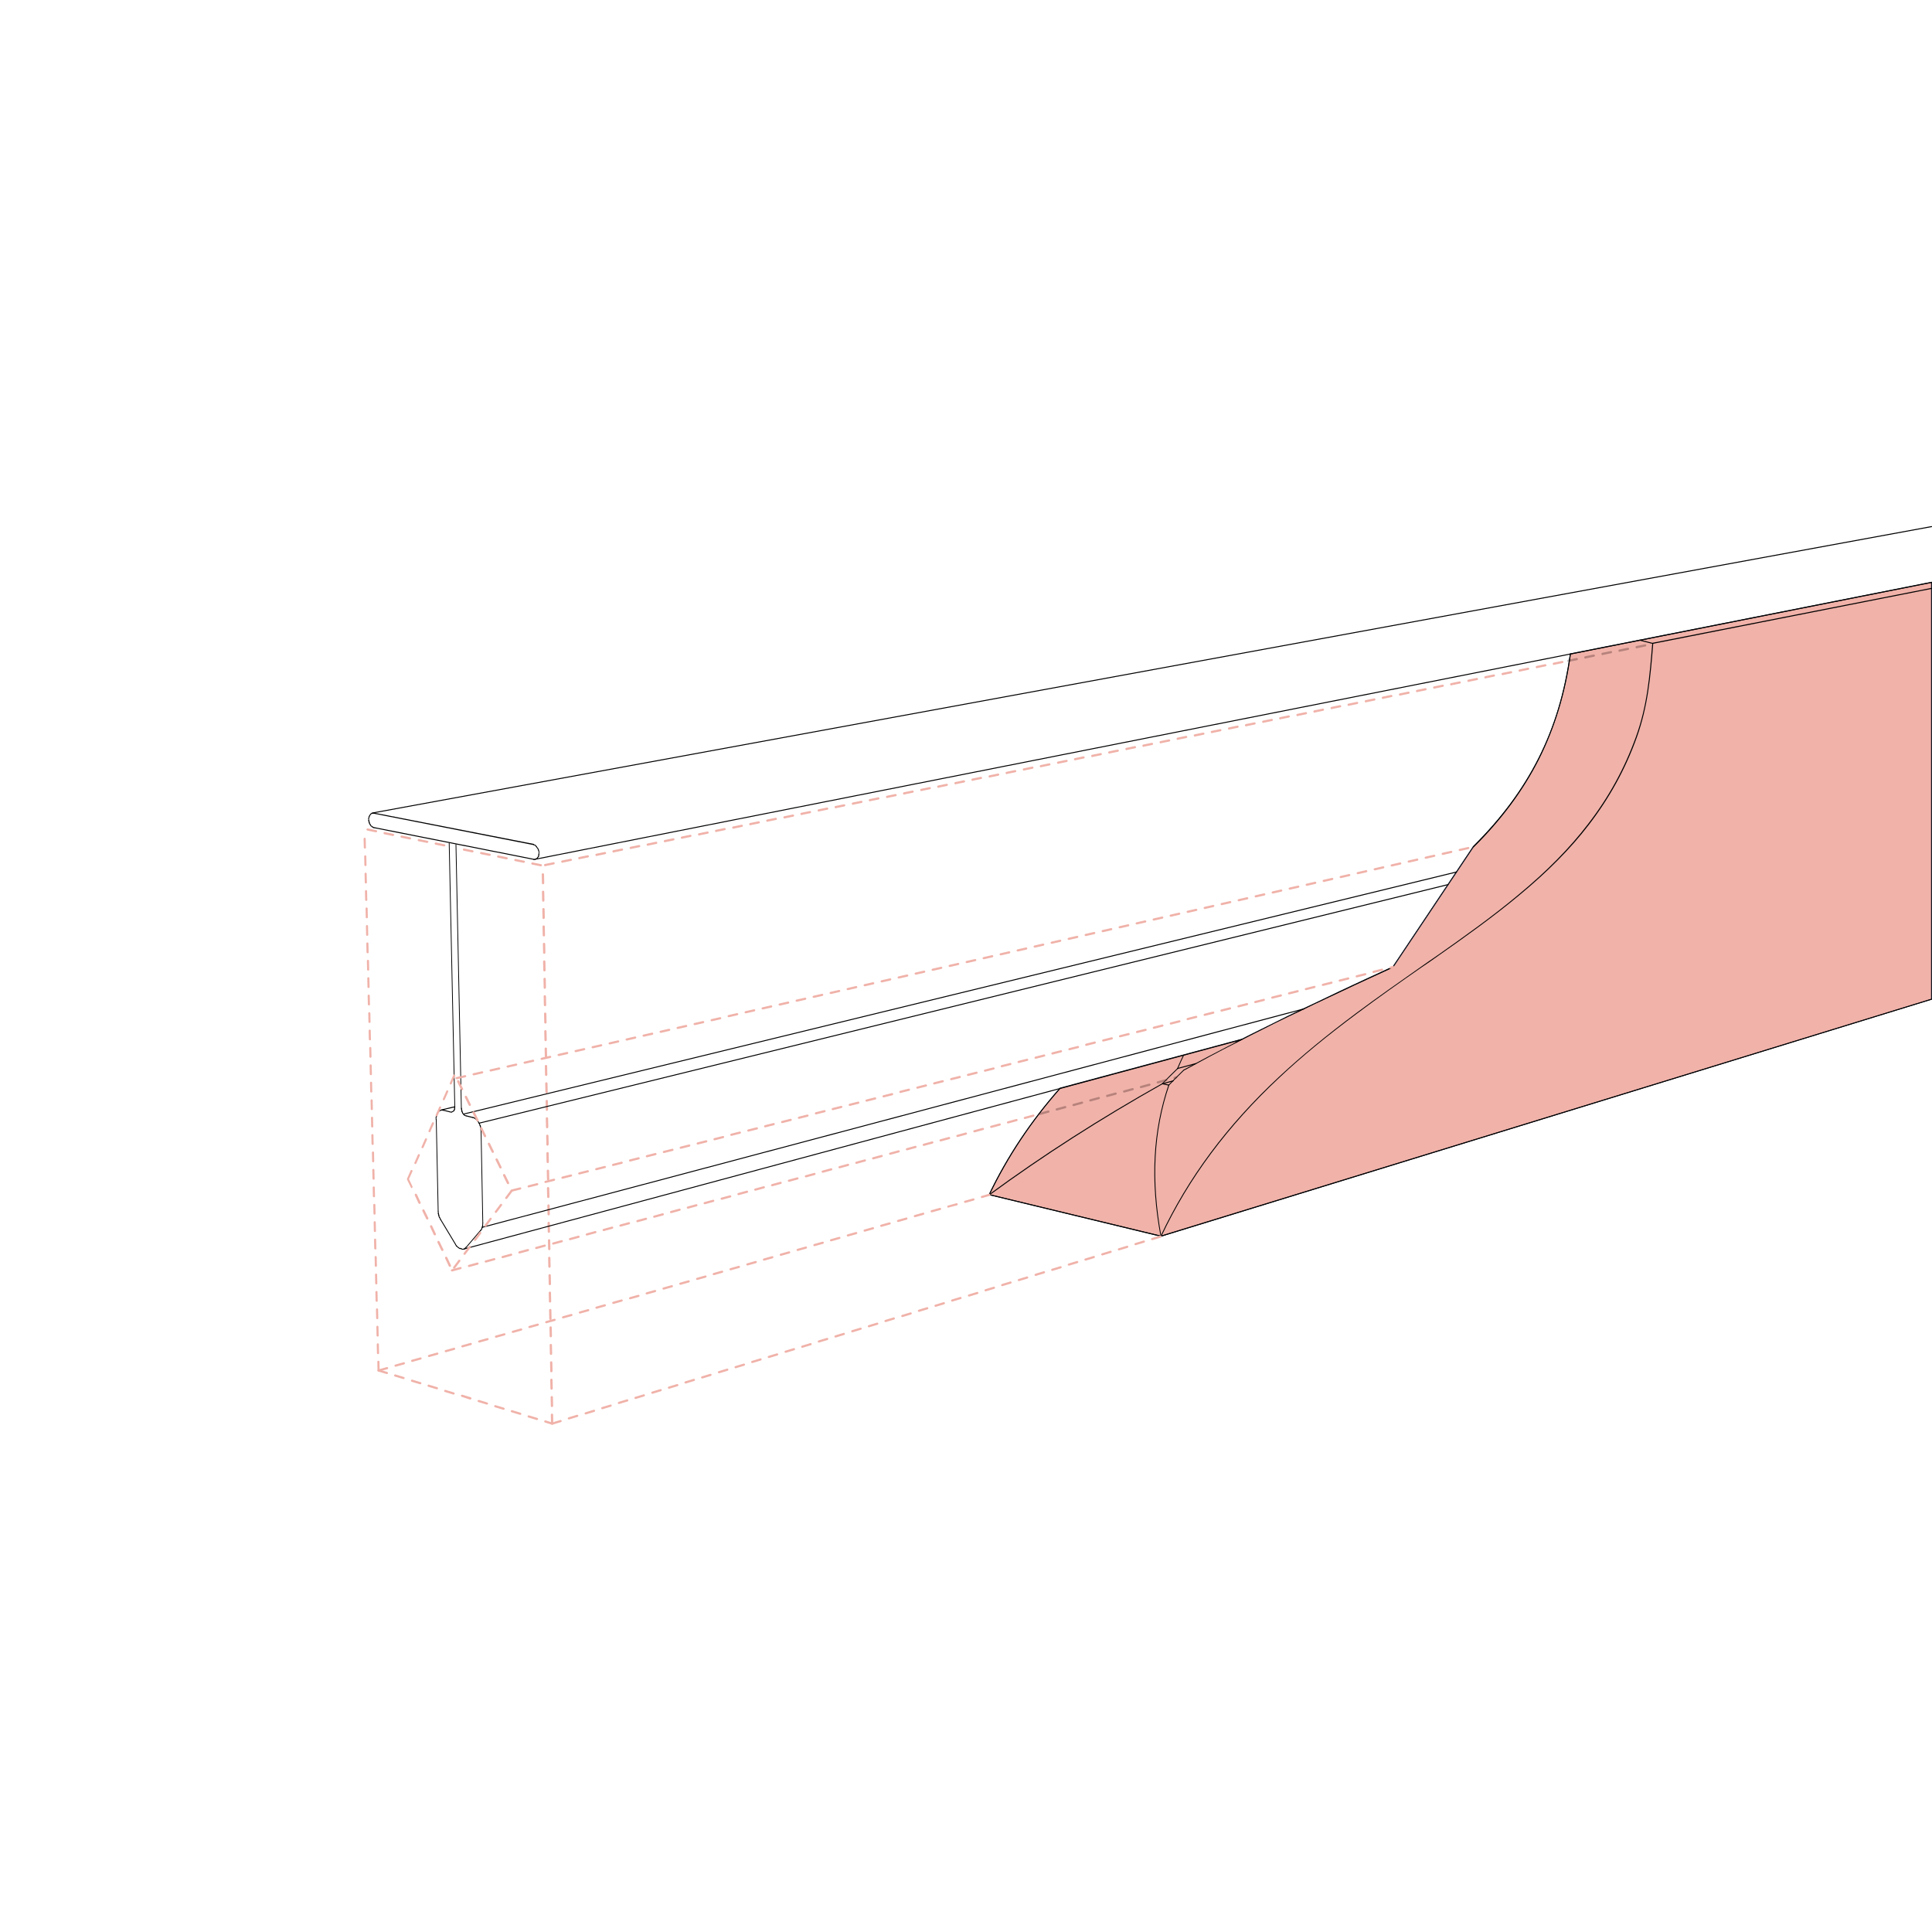 <?xml version="1.0" encoding="UTF-8"?> <!-- Generator: Adobe Illustrator 25.4.1, SVG Export Plug-In . SVG Version: 6.00 Build 0) --> <svg xmlns="http://www.w3.org/2000/svg" xmlns:xlink="http://www.w3.org/1999/xlink" version="1.1" id="Layer_1" x="0px" y="0px" width="1000px" height="1000px" viewBox="0 0 1000 1000" style="enable-background:new 0 0 1000 1000;" xml:space="preserve"> <style type="text/css"> .st0{fill:#F0B2A9;} .st1{fill:#111623;} .st2{opacity:0.3;} .st3{fill:#2F1110;} .st4{fill:none;stroke:#F0B2A9;stroke-width:0.25;stroke-linecap:round;stroke-linejoin:round;stroke-dasharray:1,1;} </style> <g> <g> <path d="M721,500.7c0,0-0.1,0-0.1,0c-0.1-0.1-0.1-0.2-0.1-0.3l41.6-62.2c0.1-0.1,0.2-0.1,0.3-0.1c0.1,0.1,0.1,0.2,0.1,0.3 l-41.6,62.2C721.2,500.7,721.1,500.7,721,500.7z"></path> </g> <g> <path class="st0" d="M999.8,517.3L600.9,639.9L512,618.4c9.7-20.1,21.9-38.3,36.7-55c0,0,94.1-25.3,94.1-25.3l-3.2,1.6 c4.5-2.3,9-4.6,13.5-6.8c4.5-2.2,9-4.5,13.5-6.7c4.5-2.2,9-4.4,13.6-6.5c4.5-2.2,9.1-4.3,13.6-6.5c4.5-2.1,9.1-4.3,13.7-6.4 c4.6-2.1,9.1-4.2,13.7-6.3l41.6-62.2c13.7-13.5,25.1-28.3,33.8-45.5c8.7-17.2,13.8-35.3,16.4-54.3l187-37.1V517.3z"></path> <path class="st1" d="M600.9,640.1L600.9,640.1l-89.2-21.6l0.1-0.3c9.5-19.8,21.5-37.8,36.7-55.1l0-0.1l0.1,0l94.1-25.3 c3.4-1.7,6.8-3.5,10.2-5.1c4.4-2.2,9-4.5,13.5-6.7c4.5-2.2,9-4.4,13.6-6.5c4.3-2,8.7-4.2,13.6-6.5c4.5-2.1,9.1-4.3,13.7-6.4 c4.5-2.1,9.1-4.2,13.6-6.3l41.5-62.1c14.6-14.4,25.6-29.3,33.8-45.5c8.3-16.4,13.6-34.1,16.4-54.2l0-0.2l0.2,0l187.2-37.1v216.3 l-0.2,0L600.9,640.1z M512.3,618.2l88.6,21.4l398.6-122.6V301.7l-186.5,37c-2.8,20.1-8.2,37.8-16.4,54.2 c-8.2,16.2-19.3,31.2-33.8,45.6l-41.6,62.2l-0.1,0c-4.6,2.1-9.1,4.2-13.7,6.3c-4.6,2.1-9.1,4.2-13.7,6.4 c-4.9,2.3-9.3,4.4-13.6,6.4c-4.5,2.2-9.1,4.4-13.6,6.5c-4.5,2.2-9.1,4.4-13.5,6.7c-3.1,1.5-6.2,3.1-9.3,4.7l-4.1,2.1l-0.2-0.4l0,0 c0.4-0.2,0.9-0.4,1.3-0.7l-91.9,24.8C533.7,580.7,521.8,598.6,512.3,618.2z"></path> </g> <g> <path d="M600.9,640.1C600.9,640.1,600.9,640.1,600.9,640.1L512,618.6c-0.1,0-0.2-0.2-0.2-0.3c0-0.1,0.2-0.2,0.3-0.2l88.9,21.5 c0.1,0,0.2,0.2,0.2,0.3C601.1,640.1,601,640.1,600.9,640.1z"></path> </g> <g> <path d="M601.7,561.2c-0.1,0-0.1,0-0.2-0.1c-0.1-0.1-0.1-0.2,0-0.3c2.6-2.7,5.2-5.3,7.9-7.9c0.1-0.1,0.2-0.1,0.3,0 c0.1,0.1,0.1,0.2,0,0.3c-2.7,2.6-5.3,5.2-7.9,7.8C601.8,561.1,601.7,561.2,601.7,561.2z"></path> </g> <g> <path d="M605,561.9C605,561.9,605,561.9,605,561.9l-3.4-0.7c-0.1,0-0.2-0.1-0.2-0.3c0-0.1,0.1-0.2,0.3-0.2l3.3,0.7 c0.1,0,0.2,0.1,0.2,0.3C605.2,561.8,605.1,561.9,605,561.9z"></path> </g> <g> <path d="M605,561.9c-0.1,0-0.1,0-0.2-0.1c-0.1-0.1-0.1-0.2,0-0.3c2.5-2.6,5.2-5.2,7.9-7.9c0.1-0.1,0.2-0.1,0.3,0 c0.1,0.1,0.1,0.2,0,0.3c-2.7,2.6-5.4,5.3-7.9,7.9C605.1,561.8,605,561.9,605,561.9z"></path> </g> <g> <path d="M600.9,640.1c-0.1,0-0.2-0.1-0.2-0.2c0-0.1,0-0.2,0.1-0.3l398.9-122.6c0.1,0,0.2,0,0.3,0.1c0,0.1,0,0.2-0.1,0.3 L600.9,640.1C601,640.1,600.9,640.1,600.9,640.1z"></path> </g> <g> <path d="M600.9,640.1C600.9,640.1,600.8,640.1,600.9,640.1c-0.2-0.1-0.3-0.2-0.2-0.3c14.2-30.2,34.3-57.3,61.5-82.6 c11.5-10.7,24.2-21.2,39.9-32.9c11.1-8.3,21.9-15.8,33.4-23.9c2.9-2,5.8-4.1,8.8-6.1c12.9-9.1,27.9-19.7,41.4-31 c14.9-12.3,26.7-24.3,36.2-36.7c10.8-14,18.9-28.8,24.8-45.1c5.9-16.3,7.1-31.2,8.5-48.5l0-0.1c0-0.1,0.1-0.2,0.2-0.2l144.3-28.4 c0.1,0,0.2,0.1,0.3,0.2c0,0.1-0.1,0.2-0.2,0.3l-144.1,28.4c-1.4,17.3-2.7,32.2-8.5,48.5c-5.9,16.4-14,31.1-24.8,45.2 c-9.5,12.4-21.4,24.4-36.3,36.7c-13.6,11.3-28.5,21.9-41.5,31c-2.9,2.1-5.8,4.1-8.8,6.1c-11.5,8-22.3,15.6-33.4,23.9 c-15.7,11.7-28.4,22.1-39.9,32.9c-27.1,25.3-47.2,52.3-61.4,82.5C601.1,640.1,601,640.1,600.9,640.1z"></path> </g> <g> <path d="M612.9,554c-0.1,0-0.2,0-0.2-0.1c-0.1-0.1,0-0.2,0.1-0.3c8.4-4.6,17.4-9.3,26.7-14.1c4.5-2.3,9-4.6,13.5-6.8 c4.4-2.2,9-4.5,13.5-6.7c4.5-2.2,9-4.4,13.6-6.5c4.3-2,8.7-4.2,13.6-6.5c4.5-2.1,9.1-4.3,13.7-6.4c4.6-2.1,9.1-4.2,13.7-6.3 c0.1-0.1,0.2,0,0.3,0.1c0.1,0.1,0,0.2-0.1,0.3c-4.6,2.1-9.1,4.2-13.7,6.3c-4.6,2.1-9.1,4.2-13.7,6.4c-4.9,2.3-9.3,4.4-13.6,6.4 c-4.5,2.2-9.1,4.4-13.6,6.5c-4.5,2.2-9.1,4.4-13.5,6.7c-4.5,2.2-9,4.5-13.4,6.8c-9.3,4.7-18.2,9.5-26.6,14.1 C612.9,554,612.9,554,612.9,554z"></path> </g> <g> <path d="M512,618.6c-0.1,0-0.1,0-0.2-0.1c-0.1-0.1-0.1-0.2,0.1-0.3c28-20.5,57.3-39.3,89.7-57.5c0.1-0.1,0.2,0,0.3,0.1 c0.1,0.1,0,0.2-0.1,0.3c-32.3,18.2-61.6,37-89.6,57.5C512.1,618.6,512.1,618.6,512,618.6z"></path> </g> <g> <path d="M512,618.6C512,618.6,511.9,618.6,512,618.6c-0.2-0.1-0.3-0.2-0.2-0.3c9.5-19.8,21.5-37.8,36.7-55.1 c0.1-0.1,0.2-0.1,0.3,0c0.1,0.1,0.1,0.2,0,0.3c-15.2,17.2-27.1,35.2-36.6,55C512.2,618.6,512.1,618.6,512,618.6z"></path> </g> <g> <path d="M609.5,553.3C609.5,553.3,609.5,553.3,609.5,553.3c-0.2-0.1-0.3-0.2-0.2-0.3c1.1-2.5,2.1-4.8,3.1-6.9 c0.1-0.1,0.2-0.2,0.3-0.1c0.1,0.1,0.2,0.2,0.1,0.3c-1,2.1-2.1,4.4-3.1,6.9C609.7,553.2,609.6,553.3,609.5,553.3z"></path> </g> <g> <path d="M600.9,640.1c-0.1,0-0.2-0.1-0.2-0.2c-5.4-28.9-4-54.6,4.1-78.4c0-0.1,0.2-0.2,0.3-0.1c0.1,0,0.2,0.2,0.1,0.3 c-8.1,23.7-9.4,49.3-4.1,78.1C601.2,640,601.1,640.1,600.9,640.1C600.9,640.1,600.9,640.1,600.9,640.1z"></path> </g> <g> <path d="M601.7,561.2c-0.1,0-0.2-0.1-0.2-0.2c0-0.1,0-0.2,0.2-0.3l5.5-1.5c0.1,0,0.2,0,0.3,0.2c0,0.1,0,0.2-0.2,0.3L601.7,561.2 C601.7,561.1,601.7,561.2,601.7,561.2z"></path> </g> <g> <path d="M609.5,553.3c-0.1,0-0.2-0.1-0.2-0.2c0-0.1,0-0.2,0.2-0.3l9.3-2.5c0.1,0,0.2,0,0.3,0.2c0,0.1,0,0.2-0.2,0.3L609.5,553.3 C609.6,553.3,609.6,553.3,609.5,553.3z"></path> </g> <g> <path class="st0" d="M285.8,737.4c-0.1,0-0.1,0-0.2,0l-3.5-1.1c-0.3-0.1-0.5-0.4-0.4-0.7c0.1-0.3,0.4-0.5,0.7-0.4l3.5,1.1 c0.3,0.1,0.5,0.4,0.4,0.7C286.3,737.2,286.1,737.4,285.8,737.4z M278,735c-0.1,0-0.1,0-0.2,0l-4.3-1.3c-0.3-0.1-0.5-0.4-0.4-0.7 c0.1-0.3,0.4-0.5,0.7-0.4l4.3,1.3c0.3,0.1,0.5,0.4,0.4,0.7C278.4,734.8,278.2,735,278,735z M269.3,732.3c-0.1,0-0.1,0-0.2,0 l-4.3-1.3c-0.3-0.1-0.5-0.4-0.4-0.7c0.1-0.3,0.4-0.5,0.7-0.4l4.3,1.3c0.3,0.1,0.5,0.4,0.4,0.7 C269.8,732.2,269.6,732.3,269.3,732.3z M260.7,729.7c-0.1,0-0.1,0-0.2,0l-4.3-1.3c-0.3-0.1-0.5-0.4-0.4-0.7 c0.1-0.3,0.4-0.4,0.7-0.4l4.3,1.3c0.3,0.1,0.5,0.4,0.4,0.7C261.2,729.5,260.9,729.7,260.7,729.7z M252.1,727c-0.1,0-0.1,0-0.2,0 l-4.3-1.3c-0.3-0.1-0.5-0.4-0.4-0.7c0.1-0.3,0.4-0.4,0.7-0.4l4.3,1.3c0.3,0.1,0.5,0.4,0.4,0.7C252.5,726.9,252.3,727,252.1,727z M243.4,724.4c-0.1,0-0.1,0-0.2,0L239,723c-0.3-0.1-0.5-0.4-0.4-0.7c0.1-0.3,0.4-0.5,0.7-0.4l4.3,1.3c0.3,0.1,0.5,0.4,0.4,0.7 C243.9,724.2,243.7,724.4,243.4,724.4z M234.8,721.8c-0.1,0-0.1,0-0.2,0l-4.3-1.3c-0.3-0.1-0.5-0.4-0.4-0.7 c0.1-0.3,0.4-0.5,0.7-0.4l4.3,1.3c0.3,0.1,0.5,0.4,0.4,0.7C235.3,721.6,235.1,721.8,234.8,721.8z M226.2,719.1c-0.1,0-0.1,0-0.2,0 l-4.3-1.3c-0.3-0.1-0.5-0.4-0.4-0.7c0.1-0.3,0.4-0.5,0.7-0.4l4.3,1.3c0.3,0.1,0.5,0.4,0.4,0.7C226.6,719,226.4,719.1,226.2,719.1z M217.6,716.5c-0.1,0-0.1,0-0.2,0l-4.3-1.3c-0.3-0.1-0.5-0.4-0.4-0.7c0.1-0.3,0.4-0.5,0.7-0.4l4.3,1.3c0.3,0.1,0.5,0.4,0.4,0.7 C218,716.3,217.8,716.5,217.6,716.5z M208.9,713.8c-0.1,0-0.1,0-0.2,0l-4.3-1.3c-0.3-0.1-0.5-0.4-0.4-0.7c0.1-0.3,0.4-0.5,0.7-0.4 l4.3,1.3c0.3,0.1,0.5,0.4,0.4,0.7C209.4,713.7,209.2,713.8,208.9,713.8z M200.3,711.2c-0.1,0-0.1,0-0.2,0l-4.3-1.3 c-0.3-0.1-0.5-0.4-0.4-0.7c0.1-0.3,0.4-0.5,0.7-0.4l4.3,1.3c0.3,0.1,0.5,0.4,0.4,0.7C200.8,711,200.5,711.2,200.3,711.2z"></path> </g> <g> <path class="st0" d="M285.8,737.4c-0.2,0-0.5-0.2-0.5-0.4c-0.1-0.3,0.1-0.6,0.4-0.7l4.3-1.3c0.3-0.1,0.6,0.1,0.7,0.4 c0.1,0.3-0.1,0.6-0.4,0.7l-4.3,1.3C285.9,737.3,285.9,737.4,285.8,737.4z M294.4,734.7c-0.2,0-0.5-0.2-0.5-0.4 c-0.1-0.3,0.1-0.6,0.4-0.7l4.3-1.3c0.3-0.1,0.6,0.1,0.7,0.4c0.1,0.3-0.1,0.6-0.4,0.7l-4.3,1.3 C294.6,734.7,294.5,734.7,294.4,734.7z M303.1,732.1c-0.2,0-0.5-0.2-0.5-0.4c-0.1-0.3,0.1-0.6,0.4-0.7l4.3-1.3 c0.3-0.1,0.6,0.1,0.7,0.4c0.1,0.3-0.1,0.6-0.4,0.7l-4.3,1.3C303.2,732,303.1,732.1,303.1,732.1z M311.7,729.4 c-0.2,0-0.5-0.2-0.5-0.4c-0.1-0.3,0.1-0.6,0.4-0.7l4.3-1.3c0.3-0.1,0.6,0.1,0.7,0.4s-0.1,0.6-0.4,0.7l-4.3,1.3 C311.8,729.4,311.7,729.4,311.7,729.4z M320.3,726.7c-0.2,0-0.5-0.2-0.5-0.4c-0.1-0.3,0.1-0.6,0.4-0.7l4.3-1.3 c0.3-0.1,0.6,0.1,0.7,0.4c0.1,0.3-0.1,0.6-0.4,0.7l-4.3,1.3C320.4,726.7,320.4,726.7,320.3,726.7z M328.9,724.1 c-0.2,0-0.5-0.2-0.5-0.4c-0.1-0.3,0.1-0.6,0.4-0.7l4.3-1.3c0.3-0.1,0.6,0.1,0.7,0.4s-0.1,0.6-0.4,0.7l-4.3,1.3 C329.1,724.1,329,724.1,328.9,724.1z M337.6,721.4c-0.2,0-0.5-0.2-0.5-0.4c-0.1-0.3,0.1-0.6,0.4-0.7l4.3-1.3 c0.3-0.1,0.6,0.1,0.7,0.4c0.1,0.3-0.1,0.6-0.4,0.7l-4.3,1.3C337.7,721.4,337.6,721.4,337.6,721.4z M346.2,718.8 c-0.2,0-0.5-0.2-0.5-0.4c-0.1-0.3,0.1-0.6,0.4-0.7l4.3-1.3c0.3-0.1,0.6,0.1,0.7,0.4s-0.1,0.6-0.4,0.7l-4.3,1.3 C346.3,718.8,346.3,718.8,346.2,718.8z M354.8,716.1c-0.2,0-0.5-0.2-0.5-0.4c-0.1-0.3,0.1-0.6,0.4-0.7l4.3-1.3 c0.3-0.1,0.6,0.1,0.7,0.4c0.1,0.3-0.1,0.6-0.4,0.7l-4.3,1.3C354.9,716.1,354.9,716.1,354.8,716.1z M363.4,713.5 c-0.2,0-0.5-0.2-0.5-0.4c-0.1-0.3,0.1-0.6,0.4-0.7l4.3-1.3c0.3-0.1,0.6,0.1,0.7,0.4s-0.1,0.6-0.4,0.7l-4.3,1.3 C363.6,713.5,363.5,713.5,363.4,713.5z M372.1,710.8c-0.2,0-0.5-0.2-0.5-0.4c-0.1-0.3,0.1-0.6,0.4-0.7l4.3-1.3 c0.3-0.1,0.6,0.1,0.7,0.4c0.1,0.3-0.1,0.6-0.4,0.7l-4.3,1.3C372.2,710.8,372.1,710.8,372.1,710.8z M380.7,708.2 c-0.2,0-0.5-0.2-0.5-0.4c-0.1-0.3,0.1-0.6,0.4-0.7l4.3-1.3c0.3-0.1,0.6,0.1,0.7,0.4s-0.1,0.6-0.4,0.7l-4.3,1.3 C380.8,708.2,380.8,708.2,380.7,708.2z M389.3,705.5c-0.2,0-0.5-0.2-0.5-0.4c-0.1-0.3,0.1-0.6,0.4-0.7l4.3-1.3 c0.3-0.1,0.6,0.1,0.7,0.4c0.1,0.3-0.1,0.6-0.4,0.7l-4.3,1.3C389.4,705.5,389.4,705.5,389.3,705.5z M397.9,702.9 c-0.2,0-0.5-0.2-0.5-0.4c-0.1-0.3,0.1-0.6,0.4-0.7l4.3-1.3c0.3-0.1,0.6,0.1,0.7,0.4c0.1,0.3-0.1,0.6-0.4,0.7l-4.3,1.3 C398.1,702.9,398,702.9,397.9,702.9z M406.6,700.2c-0.2,0-0.5-0.2-0.5-0.4c-0.1-0.3,0.1-0.6,0.4-0.7l4.3-1.3 c0.3-0.1,0.6,0.1,0.7,0.4c0.1,0.3-0.1,0.6-0.4,0.7l-4.3,1.3C406.7,700.2,406.6,700.2,406.6,700.2z M415.2,697.6 c-0.2,0-0.5-0.2-0.5-0.4c-0.1-0.3,0.1-0.6,0.4-0.7l4.3-1.3c0.3-0.1,0.6,0.1,0.7,0.4s-0.1,0.6-0.4,0.7l-4.3,1.3 C415.3,697.6,415.3,697.6,415.2,697.6z M423.8,694.9c-0.2,0-0.5-0.2-0.5-0.4c-0.1-0.3,0.1-0.6,0.4-0.7l4.3-1.3 c0.3-0.1,0.6,0.1,0.7,0.4s-0.1,0.6-0.4,0.7l-4.3,1.3C423.9,694.9,423.9,694.9,423.8,694.9z M432.4,692.3c-0.2,0-0.5-0.2-0.5-0.4 c-0.1-0.3,0.1-0.6,0.4-0.7l4.3-1.3c0.3-0.1,0.6,0.1,0.7,0.4c0.1,0.3-0.1,0.6-0.4,0.7l-4.3,1.3 C432.6,692.3,432.5,692.3,432.4,692.3z M441.1,689.6c-0.2,0-0.5-0.2-0.5-0.4c-0.1-0.3,0.1-0.6,0.4-0.7l4.3-1.3 c0.3-0.1,0.6,0.1,0.7,0.4s-0.1,0.6-0.4,0.7l-4.3,1.3C441.2,689.6,441.1,689.6,441.1,689.6z M449.7,687c-0.2,0-0.5-0.2-0.5-0.4 c-0.1-0.3,0.1-0.6,0.4-0.7l4.3-1.3c0.3-0.1,0.6,0.1,0.7,0.4c0.1,0.3-0.1,0.6-0.4,0.7l-4.3,1.3C449.8,687,449.8,687,449.7,687z M458.3,684.3c-0.2,0-0.5-0.2-0.5-0.4c-0.1-0.3,0.1-0.6,0.4-0.7l4.3-1.3c0.3-0.1,0.6,0.1,0.7,0.4s-0.1,0.6-0.4,0.7l-4.3,1.3 C458.4,684.3,458.4,684.3,458.3,684.3z M467,681.7c-0.2,0-0.5-0.2-0.5-0.4c-0.1-0.3,0.1-0.6,0.4-0.7l4.3-1.3 c0.3-0.1,0.6,0.1,0.7,0.4c0.1,0.3-0.1,0.6-0.4,0.7l-4.3,1.3C467.1,681.7,467,681.7,467,681.7z M475.6,679c-0.2,0-0.5-0.2-0.5-0.4 c-0.1-0.3,0.1-0.6,0.4-0.7l4.3-1.3c0.3-0.1,0.6,0.1,0.7,0.4s-0.1,0.6-0.4,0.7l-4.3,1.3C475.7,679,475.6,679,475.6,679z M484.2,676.4c-0.2,0-0.5-0.2-0.5-0.4c-0.1-0.3,0.1-0.6,0.4-0.7l4.3-1.3c0.3-0.1,0.6,0.1,0.7,0.4c0.1,0.3-0.1,0.6-0.4,0.7 l-4.3,1.3C484.3,676.3,484.3,676.4,484.2,676.4z M492.8,673.7c-0.2,0-0.5-0.2-0.5-0.4c-0.1-0.3,0.1-0.6,0.4-0.7l4.3-1.3 c0.3-0.1,0.6,0.1,0.7,0.4s-0.1,0.6-0.4,0.7l-4.3,1.3C492.9,673.7,492.9,673.7,492.8,673.7z M501.5,671.1c-0.2,0-0.5-0.2-0.5-0.4 c-0.1-0.3,0.1-0.6,0.4-0.7l4.3-1.3c0.3-0.1,0.6,0.1,0.7,0.4c0.1,0.3-0.1,0.6-0.4,0.7l-4.3,1.3C501.6,671,501.5,671.1,501.5,671.1z M510.1,668.4c-0.2,0-0.5-0.2-0.5-0.4c-0.1-0.3,0.1-0.6,0.4-0.7l4.3-1.3c0.3-0.1,0.6,0.1,0.7,0.4c0.1,0.3-0.1,0.6-0.4,0.7 l-4.3,1.3C510.2,668.4,510.1,668.4,510.1,668.4z M518.7,665.7c-0.2,0-0.5-0.2-0.5-0.4c-0.1-0.3,0.1-0.6,0.4-0.7l4.3-1.3 c0.3-0.1,0.6,0.1,0.7,0.4s-0.1,0.6-0.4,0.7l-4.3,1.3C518.8,665.7,518.8,665.7,518.7,665.7z M527.3,663.1c-0.2,0-0.5-0.2-0.5-0.4 c-0.1-0.3,0.1-0.6,0.4-0.7l4.3-1.3c0.3-0.1,0.6,0.1,0.7,0.4c0.1,0.3-0.1,0.6-0.4,0.7l-4.3,1.3 C527.4,663.1,527.4,663.1,527.3,663.1z M536,660.4c-0.2,0-0.5-0.2-0.5-0.4c-0.1-0.3,0.1-0.6,0.4-0.7l4.3-1.3 c0.3-0.1,0.6,0.1,0.7,0.4c0.1,0.3-0.1,0.6-0.4,0.7l-4.3,1.3C536.1,660.4,536,660.4,536,660.4z M544.6,657.8 c-0.2,0-0.5-0.2-0.5-0.4c-0.1-0.3,0.1-0.6,0.4-0.7l4.3-1.3c0.3-0.1,0.6,0.1,0.7,0.4c0.1,0.3-0.1,0.6-0.4,0.7l-4.3,1.3 C544.7,657.8,544.6,657.8,544.6,657.8z M553.2,655.1c-0.2,0-0.5-0.2-0.5-0.4c-0.1-0.3,0.1-0.6,0.4-0.7l4.3-1.3 c0.3-0.1,0.6,0.1,0.7,0.4c0.1,0.3-0.1,0.6-0.4,0.7l-4.3,1.3C553.3,655.1,553.3,655.1,553.2,655.1z M561.8,652.5 c-0.2,0-0.5-0.2-0.5-0.4c-0.1-0.3,0.1-0.6,0.4-0.7l4.3-1.3c0.3-0.1,0.6,0.1,0.7,0.4c0.1,0.3-0.1,0.6-0.4,0.7l-4.3,1.3 C561.9,652.5,561.9,652.5,561.8,652.5z M570.5,649.8c-0.2,0-0.5-0.2-0.5-0.4c-0.1-0.3,0.1-0.6,0.4-0.7l4.3-1.3 c0.3-0.1,0.6,0.1,0.7,0.4c0.1,0.3-0.1,0.6-0.4,0.7l-4.3,1.3C570.6,649.8,570.5,649.8,570.5,649.8z M579.1,647.2 c-0.2,0-0.5-0.2-0.5-0.4c-0.1-0.3,0.1-0.6,0.4-0.7l4.3-1.3c0.3-0.1,0.6,0.1,0.7,0.4c0.1,0.3-0.1,0.6-0.4,0.7l-4.3,1.3 C579.2,647.2,579.1,647.2,579.1,647.2z M587.7,644.5c-0.2,0-0.5-0.2-0.5-0.4c-0.1-0.3,0.1-0.6,0.4-0.7l4.3-1.3 c0.3-0.1,0.6,0.1,0.7,0.4c0.1,0.3-0.1,0.6-0.4,0.7l-4.3,1.3C587.8,644.5,587.8,644.5,587.7,644.5z M596.3,641.9 c-0.2,0-0.5-0.2-0.5-0.4c-0.1-0.3,0.1-0.6,0.4-0.7l4.3-1.3c0.3-0.1,0.6,0.1,0.7,0.4c0.1,0.3-0.1,0.6-0.4,0.7l-4.3,1.3 C596.4,641.9,596.4,641.9,596.3,641.9z"></path> </g> <g class="st2"> <path class="st3" d="M811.8,342.7c-0.3,0-0.5-0.2-0.6-0.5c-0.1-0.3,0.1-0.6,0.4-0.7l4.4-0.9c0.3-0.1,0.6,0.1,0.7,0.4 c0.1,0.3-0.1,0.6-0.4,0.7l-4.4,0.9C811.9,342.7,811.8,342.7,811.8,342.7z M820.6,340.9c-0.3,0-0.5-0.2-0.6-0.5 c-0.1-0.3,0.1-0.6,0.4-0.7l4.4-0.9c0.3-0.1,0.6,0.1,0.7,0.4c0.1,0.3-0.1,0.6-0.4,0.7l-4.4,0.9 C820.7,340.9,820.7,340.9,820.6,340.9z M829.5,339.1c-0.3,0-0.5-0.2-0.6-0.5c-0.1-0.3,0.1-0.6,0.4-0.7l4.4-0.9 c0.3-0.1,0.6,0.1,0.7,0.4c0.1,0.3-0.1,0.6-0.4,0.7l-4.4,0.9C829.6,339.1,829.5,339.1,829.5,339.1z M838.3,337.4 c-0.3,0-0.5-0.2-0.6-0.5c-0.1-0.3,0.1-0.6,0.4-0.7l4.4-0.9c0.3-0.1,0.6,0.1,0.7,0.4c0.1,0.3-0.1,0.6-0.4,0.7l-4.4,0.9 C838.4,337.4,838.4,337.4,838.3,337.4z M847.2,335.6c-0.3,0-0.5-0.2-0.6-0.5c-0.1-0.3,0.1-0.6,0.4-0.7l4.4-0.9 c0.3-0.1,0.6,0.1,0.7,0.4c0.1,0.3-0.1,0.6-0.4,0.7l-4.4,0.9C847.3,335.6,847.2,335.6,847.2,335.6z"></path> </g> <g> <path class="st0" d="M282.2,448.4c-0.3,0-0.5-0.2-0.6-0.5c-0.1-0.3,0.1-0.6,0.4-0.7l4.4-0.9c0.3-0.1,0.6,0.1,0.7,0.4 c0.1,0.3-0.1,0.6-0.4,0.7l-4.4,0.9C282.3,448.4,282.2,448.4,282.2,448.4z M291.1,446.6c-0.3,0-0.5-0.2-0.6-0.5 c-0.1-0.3,0.1-0.6,0.4-0.7l4.4-0.9c0.3-0.1,0.6,0.1,0.7,0.4c0.1,0.3-0.1,0.6-0.4,0.7l-4.4,0.9 C291.1,446.6,291.1,446.6,291.1,446.6z M299.9,444.8c-0.3,0-0.5-0.2-0.6-0.5c-0.1-0.3,0.1-0.6,0.4-0.7l4.4-0.9 c0.3-0.1,0.6,0.1,0.7,0.4c0.1,0.3-0.1,0.6-0.4,0.7l-4.4,0.9C300,444.8,299.9,444.8,299.9,444.8z M308.8,443.1 c-0.3,0-0.5-0.2-0.6-0.5c-0.1-0.3,0.1-0.6,0.4-0.7l4.4-0.9c0.3-0.1,0.6,0.1,0.7,0.4c0.1,0.3-0.1,0.6-0.4,0.7l-4.4,0.9 C308.8,443.1,308.8,443.1,308.8,443.1z M317.6,441.3c-0.3,0-0.5-0.2-0.6-0.5c-0.1-0.3,0.1-0.6,0.4-0.7l4.4-0.9 c0.3-0.1,0.6,0.1,0.7,0.4c0.1,0.3-0.1,0.6-0.4,0.7l-4.4,0.9C317.7,441.3,317.6,441.3,317.6,441.3z M326.5,439.5 c-0.3,0-0.5-0.2-0.6-0.5c-0.1-0.3,0.1-0.6,0.4-0.7l4.4-0.9c0.3-0.1,0.6,0.1,0.7,0.4c0.1,0.3-0.1,0.6-0.4,0.7l-4.4,0.9 C326.5,439.5,326.5,439.5,326.5,439.5z M335.3,437.8c-0.3,0-0.5-0.2-0.6-0.5c-0.1-0.3,0.1-0.6,0.4-0.7l4.4-0.9 c0.3-0.1,0.6,0.1,0.7,0.4c0.1,0.3-0.1,0.6-0.4,0.7l-4.4,0.9C335.4,437.8,335.3,437.8,335.3,437.8z M344.2,436 c-0.3,0-0.5-0.2-0.6-0.5c-0.1-0.3,0.1-0.6,0.4-0.7l4.4-0.9c0.3-0.1,0.6,0.1,0.7,0.4c0.1,0.3-0.1,0.6-0.4,0.7l-4.4,0.9 C344.2,436,344.2,436,344.2,436z M353,434.2c-0.3,0-0.5-0.2-0.6-0.5c-0.1-0.3,0.1-0.6,0.4-0.7l4.4-0.9c0.3-0.1,0.6,0.1,0.7,0.4 c0.1,0.3-0.1,0.6-0.4,0.7l-4.4,0.9C353.1,434.2,353,434.2,353,434.2z M361.9,432.5c-0.3,0-0.5-0.2-0.6-0.5 c-0.1-0.3,0.1-0.6,0.4-0.7l4.4-0.9c0.3-0.1,0.6,0.1,0.7,0.4c0.1,0.3-0.1,0.6-0.4,0.7l-4.4,0.9 C361.9,432.5,361.9,432.5,361.9,432.5z M370.7,430.7c-0.3,0-0.5-0.2-0.6-0.5c-0.1-0.3,0.1-0.6,0.4-0.7l4.4-0.9 c0.3-0.1,0.6,0.1,0.7,0.4c0.1,0.3-0.1,0.6-0.4,0.7l-4.4,0.9C370.8,430.7,370.7,430.7,370.7,430.7z M379.6,429 c-0.3,0-0.5-0.2-0.6-0.5c-0.1-0.3,0.1-0.6,0.4-0.7l4.4-0.9c0.3-0.1,0.6,0.1,0.7,0.4c0.1,0.3-0.1,0.6-0.4,0.7l-4.4,0.9 C379.6,428.9,379.6,429,379.6,429z M388.4,427.2c-0.3,0-0.5-0.2-0.6-0.5c-0.1-0.3,0.1-0.6,0.4-0.7l4.4-0.9 c0.3-0.1,0.6,0.1,0.7,0.4c0.1,0.3-0.1,0.6-0.4,0.7l-4.4,0.9C388.5,427.2,388.4,427.2,388.4,427.2z M397.2,425.4 c-0.3,0-0.5-0.2-0.6-0.5c-0.1-0.3,0.1-0.6,0.4-0.7l4.4-0.9c0.3-0.1,0.6,0.1,0.7,0.4c0.1,0.3-0.1,0.6-0.4,0.7l-4.4,0.9 C397.3,425.4,397.3,425.4,397.2,425.4z M406.1,423.7c-0.3,0-0.5-0.2-0.6-0.5c-0.1-0.3,0.1-0.6,0.4-0.7l4.4-0.9 c0.3-0.1,0.6,0.1,0.7,0.4c0.1,0.3-0.1,0.6-0.4,0.7l-4.4,0.9C406.2,423.6,406.1,423.7,406.1,423.7z M414.9,421.9 c-0.3,0-0.5-0.2-0.6-0.5c-0.1-0.3,0.1-0.6,0.4-0.7l4.4-0.9c0.3-0.1,0.6,0.1,0.7,0.4c0.1,0.3-0.1,0.6-0.4,0.7l-4.4,0.9 C415,421.9,415,421.9,414.9,421.9z M423.8,420.1c-0.3,0-0.5-0.2-0.6-0.5c-0.1-0.3,0.1-0.6,0.4-0.7l4.4-0.9 c0.3-0.1,0.6,0.1,0.7,0.4c0.1,0.3-0.1,0.6-0.4,0.7l-4.4,0.9C423.9,420.1,423.8,420.1,423.8,420.1z M432.6,418.4 c-0.3,0-0.5-0.2-0.6-0.5c-0.1-0.3,0.1-0.6,0.4-0.7l4.4-0.9c0.3-0.1,0.6,0.1,0.7,0.4c0.1,0.3-0.1,0.6-0.4,0.7l-4.4,0.9 C432.7,418.3,432.7,418.4,432.6,418.4z M441.5,416.6c-0.3,0-0.5-0.2-0.6-0.5c-0.1-0.3,0.1-0.6,0.4-0.7l4.4-0.9 c0.3-0.1,0.6,0.1,0.7,0.4c0.1,0.3-0.1,0.6-0.4,0.7l-4.4,0.9C441.6,416.6,441.5,416.6,441.5,416.6z M450.3,414.8 c-0.3,0-0.5-0.2-0.6-0.5c-0.1-0.3,0.1-0.6,0.4-0.7l4.4-0.9c0.3-0.1,0.6,0.1,0.7,0.4c0.1,0.3-0.1,0.6-0.4,0.7l-4.4,0.9 C450.4,414.8,450.4,414.8,450.3,414.8z M459.2,413.1c-0.3,0-0.5-0.2-0.6-0.5c-0.1-0.3,0.1-0.6,0.4-0.7l4.4-0.9 c0.3-0.1,0.6,0.1,0.7,0.4c0.1,0.3-0.1,0.6-0.4,0.7l-4.4,0.9C459.3,413.1,459.2,413.1,459.2,413.1z M468,411.3 c-0.3,0-0.5-0.2-0.6-0.5c-0.1-0.3,0.1-0.6,0.4-0.7l4.4-0.9c0.3-0.1,0.6,0.1,0.7,0.4c0.1,0.3-0.1,0.6-0.4,0.7l-4.4,0.9 C468.1,411.3,468.1,411.3,468,411.3z M476.9,409.5c-0.3,0-0.5-0.2-0.6-0.5c-0.1-0.3,0.1-0.6,0.4-0.7l4.4-0.9 c0.3-0.1,0.6,0.1,0.7,0.4c0.1,0.3-0.1,0.6-0.4,0.7l-4.4,0.9C477,409.5,476.9,409.5,476.9,409.5z M485.7,407.8 c-0.3,0-0.5-0.2-0.6-0.5c-0.1-0.3,0.1-0.6,0.4-0.7l4.4-0.9c0.3-0.1,0.6,0.1,0.7,0.4c0.1,0.3-0.1,0.6-0.4,0.7l-4.4,0.9 C485.8,407.8,485.8,407.8,485.7,407.8z M494.6,406c-0.3,0-0.5-0.2-0.6-0.5c-0.1-0.3,0.1-0.6,0.4-0.7l4.4-0.9 c0.3-0.1,0.6,0.1,0.7,0.4c0.1,0.3-0.1,0.6-0.4,0.7l-4.4,0.9C494.7,406,494.6,406,494.6,406z M503.4,404.2c-0.3,0-0.5-0.2-0.6-0.5 c-0.1-0.3,0.1-0.6,0.4-0.7l4.4-0.9c0.3-0.1,0.6,0.1,0.7,0.4c0.1,0.3-0.1,0.6-0.4,0.7l-4.4,0.9 C503.5,404.2,503.5,404.2,503.4,404.2z M512.3,402.5c-0.3,0-0.5-0.2-0.6-0.5c-0.1-0.3,0.1-0.6,0.4-0.7l4.4-0.9 c0.3-0.1,0.6,0.1,0.7,0.4c0.1,0.3-0.1,0.6-0.4,0.7l-4.4,0.9C512.4,402.5,512.3,402.5,512.3,402.5z M521.1,400.7 c-0.3,0-0.5-0.2-0.6-0.5c-0.1-0.3,0.1-0.6,0.4-0.7l4.4-0.9c0.3-0.1,0.6,0.1,0.7,0.4c0.1,0.3-0.1,0.6-0.4,0.7l-4.4,0.9 C521.2,400.7,521.2,400.7,521.1,400.7z M530,398.9c-0.3,0-0.5-0.2-0.6-0.5c-0.1-0.3,0.1-0.6,0.4-0.7l4.4-0.9 c0.3-0.1,0.6,0.1,0.7,0.4c0.1,0.3-0.1,0.6-0.4,0.7l-4.4,0.9C530.1,398.9,530,398.9,530,398.9z M538.8,397.2 c-0.3,0-0.5-0.2-0.6-0.5c-0.1-0.3,0.1-0.6,0.4-0.7l4.4-0.9c0.3-0.1,0.6,0.1,0.7,0.4c0.1,0.3-0.1,0.6-0.4,0.7l-4.4,0.9 C538.9,397.2,538.9,397.2,538.8,397.2z M547.7,395.4c-0.3,0-0.5-0.2-0.6-0.5c-0.1-0.3,0.1-0.6,0.4-0.7l4.4-0.9 c0.3-0.1,0.6,0.1,0.7,0.4c0.1,0.3-0.1,0.6-0.4,0.7l-4.4,0.9C547.8,395.4,547.7,395.4,547.7,395.4z M556.5,393.6 c-0.3,0-0.5-0.2-0.6-0.5c-0.1-0.3,0.1-0.6,0.4-0.7l4.4-0.9c0.3-0.1,0.6,0.1,0.7,0.4c0.1,0.3-0.1,0.6-0.4,0.7l-4.4,0.9 C556.6,393.6,556.6,393.6,556.5,393.6z M565.4,391.9c-0.3,0-0.5-0.2-0.6-0.5c-0.1-0.3,0.1-0.6,0.4-0.7l4.4-0.9 c0.3-0.1,0.6,0.1,0.7,0.4c0.1,0.3-0.1,0.6-0.4,0.7l-4.4,0.9C565.5,391.9,565.4,391.9,565.4,391.9z M574.2,390.1 c-0.3,0-0.5-0.2-0.6-0.5c-0.1-0.3,0.1-0.6,0.4-0.7l4.4-0.9c0.3-0.1,0.6,0.1,0.7,0.4c0.1,0.3-0.1,0.6-0.4,0.7l-4.4,0.9 C574.3,390.1,574.3,390.1,574.2,390.1z M583.1,388.3c-0.3,0-0.5-0.2-0.6-0.5c-0.1-0.3,0.1-0.6,0.4-0.7l4.4-0.9 c0.3-0.1,0.6,0.1,0.7,0.4c0.1,0.3-0.1,0.6-0.4,0.7l-4.4,0.9C583.2,388.3,583.1,388.3,583.1,388.3z M591.9,386.6 c-0.3,0-0.5-0.2-0.6-0.5c-0.1-0.3,0.1-0.6,0.4-0.7l4.4-0.9c0.3-0.1,0.6,0.1,0.7,0.4c0.1,0.3-0.1,0.6-0.4,0.7l-4.4,0.9 C592,386.6,592,386.6,591.9,386.6z M600.8,384.8c-0.3,0-0.5-0.2-0.6-0.5c-0.1-0.3,0.1-0.6,0.4-0.7l4.4-0.9 c0.3-0.1,0.6,0.1,0.7,0.4c0.1,0.3-0.1,0.6-0.4,0.7l-4.4,0.9C600.9,384.8,600.8,384.8,600.8,384.8z M609.6,383 c-0.3,0-0.5-0.2-0.6-0.5c-0.1-0.3,0.1-0.6,0.4-0.7l4.4-0.9c0.3-0.1,0.6,0.1,0.7,0.4c0.1,0.3-0.1,0.6-0.4,0.7l-4.4,0.9 C609.7,383,609.7,383,609.6,383z M618.5,381.3c-0.3,0-0.5-0.2-0.6-0.5c-0.1-0.3,0.1-0.6,0.4-0.7l4.4-0.9c0.3-0.1,0.6,0.1,0.7,0.4 c0.1,0.3-0.1,0.6-0.4,0.7l-4.4,0.9C618.6,381.3,618.5,381.3,618.5,381.3z M627.3,379.5c-0.3,0-0.5-0.2-0.6-0.5 c-0.1-0.3,0.1-0.6,0.4-0.7l4.4-0.9c0.3-0.1,0.6,0.1,0.7,0.4c0.1,0.3-0.1,0.6-0.4,0.7l-4.4,0.9 C627.4,379.5,627.4,379.5,627.3,379.5z M636.2,377.7c-0.3,0-0.5-0.2-0.6-0.5c-0.1-0.3,0.1-0.6,0.4-0.7l4.4-0.9 c0.3-0.1,0.6,0.1,0.7,0.4c0.1,0.3-0.1,0.6-0.4,0.7l-4.4,0.9C636.3,377.7,636.2,377.7,636.2,377.7z M645,376 c-0.3,0-0.5-0.2-0.6-0.5c-0.1-0.3,0.1-0.6,0.4-0.7l4.4-0.9c0.3-0.1,0.6,0.1,0.7,0.4c0.1,0.3-0.1,0.6-0.4,0.7l-4.4,0.9 C645.1,376,645.1,376,645,376z M653.9,374.2c-0.3,0-0.5-0.2-0.6-0.5c-0.1-0.3,0.1-0.6,0.4-0.7l4.4-0.9c0.3-0.1,0.6,0.1,0.7,0.4 c0.1,0.3-0.1,0.6-0.4,0.7l-4.4,0.9C654,374.2,653.9,374.2,653.9,374.2z M662.7,372.4c-0.3,0-0.5-0.2-0.6-0.5 c-0.1-0.3,0.1-0.6,0.4-0.7l4.4-0.9c0.3-0.1,0.6,0.1,0.7,0.4c0.1,0.3-0.1,0.6-0.4,0.7l-4.4,0.9 C662.8,372.4,662.8,372.4,662.7,372.4z M671.6,370.7c-0.3,0-0.5-0.2-0.6-0.5c-0.1-0.3,0.1-0.6,0.4-0.7l4.4-0.9 c0.3-0.1,0.6,0.1,0.7,0.4c0.1,0.3-0.1,0.6-0.4,0.7l-4.4,0.9C671.7,370.7,671.6,370.7,671.6,370.7z M680.4,368.9 c-0.3,0-0.5-0.2-0.6-0.5c-0.1-0.3,0.1-0.6,0.4-0.7l4.4-0.9c0.3-0.1,0.6,0.1,0.7,0.4c0.1,0.3-0.1,0.6-0.4,0.7l-4.4,0.9 C680.5,368.9,680.5,368.9,680.4,368.9z M689.3,367.1c-0.3,0-0.5-0.2-0.6-0.5c-0.1-0.3,0.1-0.6,0.4-0.7l4.4-0.9 c0.3-0.1,0.6,0.1,0.7,0.4c0.1,0.3-0.1,0.6-0.4,0.7l-4.4,0.9C689.4,367.1,689.3,367.1,689.3,367.1z M698.1,365.4 c-0.3,0-0.5-0.2-0.6-0.5c-0.1-0.3,0.1-0.6,0.4-0.7l4.4-0.9c0.3-0.1,0.6,0.1,0.7,0.4c0.1,0.3-0.1,0.6-0.4,0.7l-4.4,0.9 C698.2,365.4,698.2,365.4,698.1,365.4z M707,363.6c-0.3,0-0.5-0.2-0.6-0.5c-0.1-0.3,0.1-0.6,0.4-0.7l4.4-0.9 c0.3-0.1,0.6,0.1,0.7,0.4c0.1,0.3-0.1,0.6-0.4,0.7l-4.4,0.9C707.1,363.6,707,363.6,707,363.6z M715.8,361.8 c-0.3,0-0.5-0.2-0.6-0.5c-0.1-0.3,0.1-0.6,0.4-0.7l4.4-0.9c0.3-0.1,0.6,0.1,0.7,0.4c0.1,0.3-0.1,0.6-0.4,0.7l-4.4,0.9 C715.9,361.8,715.9,361.8,715.8,361.8z M724.7,360.1c-0.3,0-0.5-0.2-0.6-0.5c-0.1-0.3,0.1-0.6,0.4-0.7l4.4-0.9 c0.3-0.1,0.6,0.1,0.7,0.4c0.1,0.3-0.1,0.6-0.4,0.7l-4.4,0.9C724.7,360.1,724.7,360.1,724.7,360.1z M733.5,358.3 c-0.3,0-0.5-0.2-0.6-0.5c-0.1-0.3,0.1-0.6,0.4-0.7l4.4-0.9c0.3-0.1,0.6,0.1,0.7,0.4c0.1,0.3-0.1,0.6-0.4,0.7l-4.4,0.9 C733.6,358.3,733.6,358.3,733.5,358.3z M742.4,356.5c-0.3,0-0.5-0.2-0.6-0.5c-0.1-0.3,0.1-0.6,0.4-0.7l4.4-0.9 c0.3-0.1,0.6,0.1,0.7,0.4c0.1,0.3-0.1,0.6-0.4,0.7l-4.4,0.9C742.4,356.5,742.4,356.5,742.4,356.5z M751.2,354.8 c-0.3,0-0.5-0.2-0.6-0.5c-0.1-0.3,0.1-0.6,0.4-0.7l4.4-0.9c0.3-0.1,0.6,0.1,0.7,0.4c0.1,0.3-0.1,0.6-0.4,0.7l-4.4,0.9 C751.3,354.8,751.3,354.8,751.2,354.8z M760.1,353c-0.3,0-0.5-0.2-0.6-0.5c-0.1-0.3,0.1-0.6,0.4-0.7l4.4-0.9 c0.3-0.1,0.6,0.1,0.7,0.4c0.1,0.3-0.1,0.6-0.4,0.7l-4.4,0.9C760.1,353,760.1,353,760.1,353z M768.9,351.2c-0.3,0-0.5-0.2-0.6-0.5 c-0.1-0.3,0.1-0.6,0.4-0.7l4.4-0.9c0.3-0.1,0.6,0.1,0.7,0.4c0.1,0.3-0.1,0.6-0.4,0.7l-4.4,0.9C769,351.2,769,351.2,768.9,351.2z M777.8,349.5c-0.3,0-0.5-0.2-0.6-0.5c-0.1-0.3,0.1-0.6,0.4-0.7l4.4-0.9c0.3-0.1,0.6,0.1,0.7,0.4c0.1,0.3-0.1,0.6-0.4,0.7 l-4.4,0.9C777.8,349.5,777.8,349.5,777.8,349.5z M786.6,347.7c-0.3,0-0.5-0.2-0.6-0.5c-0.1-0.3,0.1-0.6,0.4-0.7l4.4-0.9 c0.3-0.1,0.6,0.1,0.7,0.4c0.1,0.3-0.1,0.6-0.4,0.7l-4.4,0.9C786.7,347.7,786.7,347.7,786.6,347.7z M795.5,345.9 c-0.3,0-0.5-0.2-0.6-0.5c-0.1-0.3,0.1-0.6,0.4-0.7l4.4-0.9c0.3-0.1,0.6,0.1,0.7,0.4c0.1,0.3-0.1,0.6-0.4,0.7l-4.4,0.9 C795.5,345.9,795.5,345.9,795.5,345.9z M804.3,344.2c-0.3,0-0.5-0.2-0.6-0.5c-0.1-0.3,0.1-0.6,0.4-0.7l4.4-0.9 c0.3-0.1,0.6,0.1,0.7,0.4c0.1,0.3-0.1,0.6-0.4,0.7l-4.4,0.9C804.4,344.2,804.4,344.2,804.3,344.2z"></path> </g> <g> <path class="st0" d="M196,709.9c-0.2,0-0.5-0.2-0.5-0.4c-0.1-0.3,0.1-0.6,0.4-0.7l4.3-1.2c0.3-0.1,0.6,0.1,0.7,0.4 s-0.1,0.6-0.4,0.7l-4.3,1.2C196.1,709.9,196,709.9,196,709.9z M204.7,707.4c-0.2,0-0.5-0.2-0.5-0.4c-0.1-0.3,0.1-0.6,0.4-0.7 l4.3-1.2c0.3-0.1,0.6,0.1,0.7,0.4s-0.1,0.6-0.4,0.7l-4.3,1.2C204.8,707.4,204.7,707.4,204.7,707.4z M213.3,704.9 c-0.2,0-0.5-0.2-0.5-0.4c-0.1-0.3,0.1-0.6,0.4-0.7l4.3-1.2c0.3-0.1,0.6,0.1,0.7,0.4s-0.1,0.6-0.4,0.7l-4.3,1.2 C213.4,704.9,213.4,704.9,213.3,704.9z M222,702.4c-0.2,0-0.5-0.2-0.5-0.4c-0.1-0.3,0.1-0.6,0.4-0.7l4.3-1.2 c0.3-0.1,0.6,0.1,0.7,0.4s-0.1,0.6-0.4,0.7l-4.3,1.2C222.1,702.4,222,702.4,222,702.4z M230.7,699.9c-0.2,0-0.5-0.2-0.5-0.4 c-0.1-0.3,0.1-0.6,0.4-0.7l4.3-1.2c0.3-0.1,0.6,0.1,0.7,0.4c0.1,0.3-0.1,0.6-0.4,0.7l-4.3,1.2 C230.8,699.9,230.7,699.9,230.7,699.9z M239.3,697.4c-0.2,0-0.5-0.2-0.5-0.4c-0.1-0.3,0.1-0.6,0.4-0.7l4.3-1.2 c0.3-0.1,0.6,0.1,0.7,0.4c0.1,0.3-0.1,0.6-0.4,0.7l-4.3,1.2C239.4,697.4,239.4,697.4,239.3,697.4z M248,694.9 c-0.2,0-0.5-0.2-0.5-0.4c-0.1-0.3,0.1-0.6,0.4-0.7l4.3-1.2c0.3-0.1,0.6,0.1,0.7,0.4s-0.1,0.6-0.4,0.7l-4.3,1.2 C248.1,694.9,248.1,694.9,248,694.9z M256.7,692.4c-0.2,0-0.5-0.2-0.5-0.4c-0.1-0.3,0.1-0.6,0.4-0.7l4.3-1.2 c0.3-0.1,0.6,0.1,0.7,0.4c0.1,0.3-0.1,0.6-0.4,0.7l-4.3,1.2C256.8,692.4,256.7,692.4,256.7,692.4z M265.4,689.9 c-0.2,0-0.5-0.2-0.5-0.4c-0.1-0.3,0.1-0.6,0.4-0.7l4.3-1.2c0.3-0.1,0.6,0.1,0.7,0.4c0.1,0.3-0.1,0.6-0.4,0.7l-4.3,1.2 C265.5,689.9,265.4,689.9,265.4,689.9z M274,687.4c-0.2,0-0.5-0.2-0.5-0.4c-0.1-0.3,0.1-0.6,0.4-0.7l4.3-1.2 c0.3-0.1,0.6,0.1,0.7,0.4c0.1,0.3-0.1,0.6-0.4,0.7l-4.3,1.2C274.1,687.4,274.1,687.4,274,687.4z M282.7,684.9 c-0.2,0-0.5-0.2-0.5-0.4c-0.1-0.3,0.1-0.6,0.4-0.7l4.3-1.2c0.3-0.1,0.6,0.1,0.7,0.4c0.1,0.3-0.1,0.6-0.4,0.7l-4.3,1.2 C282.8,684.9,282.8,684.9,282.7,684.9z M291.4,682.4c-0.2,0-0.5-0.2-0.5-0.4c-0.1-0.3,0.1-0.6,0.4-0.7l4.3-1.2 c0.3-0.1,0.6,0.1,0.7,0.4c0.1,0.3-0.1,0.6-0.4,0.7l-4.3,1.2C291.5,682.4,291.4,682.4,291.4,682.4z M300.1,679.9 c-0.2,0-0.5-0.2-0.5-0.4c-0.1-0.3,0.1-0.6,0.4-0.7l4.3-1.2c0.3-0.1,0.6,0.1,0.7,0.4c0.1,0.3-0.1,0.6-0.4,0.7l-4.3,1.2 C300.2,679.9,300.1,679.9,300.1,679.9z M308.7,677.4c-0.2,0-0.5-0.2-0.5-0.4c-0.1-0.3,0.1-0.6,0.4-0.7l4.3-1.2 c0.3-0.1,0.6,0.1,0.7,0.4c0.1,0.3-0.1,0.6-0.4,0.7l-4.3,1.2C308.8,677.4,308.8,677.4,308.7,677.4z M317.4,674.9 c-0.2,0-0.5-0.2-0.5-0.4c-0.1-0.3,0.1-0.6,0.4-0.7l4.3-1.2c0.3-0.1,0.6,0.1,0.7,0.4c0.1,0.3-0.1,0.6-0.4,0.7l-4.3,1.2 C317.5,674.9,317.4,674.9,317.4,674.9z M326.1,672.5c-0.2,0-0.5-0.2-0.5-0.4c-0.1-0.3,0.1-0.6,0.4-0.7l4.3-1.2 c0.3-0.1,0.6,0.1,0.7,0.4c0.1,0.3-0.1,0.6-0.4,0.7l-4.3,1.2C326.2,672.4,326.1,672.5,326.1,672.5z M334.7,670 c-0.2,0-0.5-0.2-0.5-0.4c-0.1-0.3,0.1-0.6,0.4-0.7l4.3-1.2c0.3-0.1,0.6,0.1,0.7,0.4c0.1,0.3-0.1,0.6-0.4,0.7l-4.3,1.2 C334.8,670,334.8,670,334.7,670z M343.4,667.5c-0.2,0-0.5-0.2-0.5-0.4c-0.1-0.3,0.1-0.6,0.4-0.7l4.3-1.2c0.3-0.1,0.6,0.1,0.7,0.4 c0.1,0.3-0.1,0.6-0.4,0.7l-4.3,1.2C343.5,667.5,343.5,667.5,343.4,667.5z M352.1,665c-0.2,0-0.5-0.2-0.5-0.4 c-0.1-0.3,0.1-0.6,0.4-0.7l4.3-1.2c0.3-0.1,0.6,0.1,0.7,0.4c0.1,0.3-0.1,0.6-0.4,0.7l-4.3,1.2C352.2,665,352.1,665,352.1,665z M360.8,662.5c-0.2,0-0.5-0.2-0.5-0.4c-0.1-0.3,0.1-0.6,0.4-0.7l4.3-1.2c0.3-0.1,0.6,0.1,0.7,0.4c0.1,0.3-0.1,0.6-0.4,0.7 l-4.3,1.2C360.9,662.5,360.8,662.5,360.8,662.5z M369.4,660c-0.2,0-0.5-0.2-0.5-0.4c-0.1-0.3,0.1-0.6,0.4-0.7l4.3-1.2 c0.3-0.1,0.6,0.1,0.7,0.4c0.1,0.3-0.1,0.6-0.4,0.7l-4.3,1.2C369.5,660,369.5,660,369.4,660z M378.1,657.5c-0.2,0-0.5-0.2-0.5-0.4 c-0.1-0.3,0.1-0.6,0.4-0.7l4.3-1.2c0.3-0.1,0.6,0.1,0.7,0.4c0.1,0.3-0.1,0.6-0.4,0.7l-4.3,1.2 C378.2,657.5,378.2,657.5,378.1,657.5z M386.8,655c-0.2,0-0.5-0.2-0.5-0.4c-0.1-0.3,0.1-0.6,0.4-0.7l4.3-1.2 c0.3-0.1,0.6,0.1,0.7,0.4c0.1,0.3-0.1,0.6-0.4,0.7l-4.3,1.2C386.9,655,386.8,655,386.8,655z M395.4,652.5c-0.2,0-0.5-0.2-0.5-0.4 c-0.1-0.3,0.1-0.6,0.4-0.7l4.3-1.2c0.3-0.1,0.6,0.1,0.7,0.4c0.1,0.3-0.1,0.6-0.4,0.7l-4.3,1.2 C395.5,652.5,395.5,652.5,395.4,652.5z M404.1,650c-0.2,0-0.5-0.2-0.5-0.4c-0.1-0.3,0.1-0.6,0.4-0.7l4.3-1.2 c0.3-0.1,0.6,0.1,0.7,0.4c0.1,0.3-0.1,0.6-0.4,0.7l-4.3,1.2C404.2,650,404.2,650,404.1,650z M412.8,647.5c-0.2,0-0.5-0.2-0.5-0.4 c-0.1-0.3,0.1-0.6,0.4-0.7l4.3-1.2c0.3-0.1,0.6,0.1,0.7,0.4c0.1,0.3-0.1,0.6-0.4,0.7l-4.3,1.2 C412.9,647.5,412.8,647.5,412.8,647.5z M421.5,645c-0.2,0-0.5-0.2-0.5-0.4c-0.1-0.3,0.1-0.6,0.4-0.7l4.3-1.2 c0.3-0.1,0.6,0.1,0.7,0.4c0.1,0.3-0.1,0.6-0.4,0.7l-4.3,1.2C421.6,645,421.5,645,421.5,645z M430.1,642.5c-0.2,0-0.5-0.2-0.5-0.4 c-0.1-0.3,0.1-0.6,0.4-0.7l4.3-1.2c0.3-0.1,0.6,0.1,0.7,0.4c0.1,0.3-0.1,0.6-0.4,0.7l-4.3,1.2 C430.2,642.5,430.2,642.5,430.1,642.5z M438.8,640c-0.2,0-0.5-0.2-0.5-0.4c-0.1-0.3,0.1-0.6,0.4-0.7l4.3-1.2 c0.3-0.1,0.6,0.1,0.7,0.4c0.1,0.3-0.1,0.6-0.4,0.7L439,640C438.9,640,438.9,640,438.8,640z M447.5,637.5c-0.2,0-0.5-0.2-0.5-0.4 c-0.1-0.3,0.1-0.6,0.4-0.7l4.3-1.2c0.3-0.1,0.6,0.1,0.7,0.4s-0.1,0.6-0.4,0.7l-4.3,1.2C447.6,637.5,447.5,637.5,447.5,637.5z M456.1,635c-0.2,0-0.5-0.2-0.5-0.4c-0.1-0.3,0.1-0.6,0.4-0.7l4.3-1.2c0.3-0.1,0.6,0.1,0.7,0.4c0.1,0.3-0.1,0.6-0.4,0.7l-4.3,1.2 C456.3,635,456.2,635,456.1,635z M464.8,632.5c-0.2,0-0.5-0.2-0.5-0.4c-0.1-0.3,0.1-0.6,0.4-0.7l4.3-1.2c0.3-0.1,0.6,0.1,0.7,0.4 c0.1,0.3-0.1,0.6-0.4,0.7l-4.3,1.2C464.9,632.5,464.9,632.5,464.8,632.5z M473.5,630c-0.2,0-0.5-0.2-0.5-0.4 c-0.1-0.3,0.1-0.6,0.4-0.7l4.3-1.2c0.3-0.1,0.6,0.1,0.7,0.4c0.1,0.3-0.1,0.6-0.4,0.7l-4.3,1.2C473.6,630,473.5,630,473.5,630z M482.2,627.5c-0.2,0-0.5-0.2-0.5-0.4c-0.1-0.3,0.1-0.6,0.4-0.7l4.3-1.2c0.3-0.1,0.6,0.1,0.7,0.4c0.1,0.3-0.1,0.6-0.4,0.7 l-4.3,1.2C482.3,627.5,482.2,627.5,482.2,627.5z M490.8,625.1c-0.2,0-0.5-0.2-0.5-0.4c-0.1-0.3,0.1-0.6,0.4-0.7l4.3-1.2 c0.3-0.1,0.6,0.1,0.7,0.4c0.1,0.3-0.1,0.6-0.4,0.7L491,625C490.9,625,490.9,625.1,490.8,625.1z M499.5,622.6 c-0.2,0-0.5-0.2-0.5-0.4c-0.1-0.3,0.1-0.6,0.4-0.7l4.3-1.2c0.3-0.1,0.6,0.1,0.7,0.4c0.1,0.3-0.1,0.6-0.4,0.7l-4.3,1.2 C499.6,622.6,499.6,622.6,499.5,622.6z M508.2,620.1c-0.2,0-0.5-0.2-0.5-0.4c-0.1-0.3,0.1-0.6,0.4-0.7l3.8-1.1 c0.3-0.1,0.6,0.1,0.7,0.4c0.1,0.3-0.1,0.6-0.4,0.7l-3.8,1.1C508.3,620.1,508.2,620.1,508.2,620.1z"></path> </g> <g> <path d="M276.6,445.1C276.6,445.1,276.6,445.1,276.6,445.1l-83.2-16.5c-0.1,0-0.2-0.1-0.2-0.3c0-0.1,0.1-0.2,0.3-0.2l83.1,16.5 c0.1,0,0.2,0.1,0.2,0.3C276.8,445,276.7,445.1,276.6,445.1z"></path> </g> <g> <path class="st0" d="M285.8,737.4c-0.3,0-0.6-0.2-0.6-0.6l-0.1-4.5c0-0.3,0.2-0.6,0.6-0.6c0,0,0,0,0,0c0.3,0,0.6,0.2,0.6,0.6 l0.1,4.5C286.4,737.1,286.1,737.4,285.8,737.4C285.8,737.4,285.8,737.4,285.8,737.4z M285.7,728.3c-0.3,0-0.6-0.2-0.6-0.6 l-0.1-4.5c0-0.3,0.2-0.6,0.6-0.6c0.3,0,0.6,0.2,0.6,0.6l0.1,4.5C286.2,728.1,286,728.3,285.7,728.3 C285.7,728.3,285.7,728.3,285.7,728.3z M285.5,719.3c-0.3,0-0.6-0.2-0.6-0.6l-0.1-4.5c0-0.3,0.2-0.6,0.6-0.6c0,0,0,0,0,0 c0.3,0,0.6,0.2,0.6,0.6l0.1,4.5C286.1,719.1,285.8,719.3,285.5,719.3C285.5,719.3,285.5,719.3,285.5,719.3z M285.4,710.3 c-0.3,0-0.6-0.2-0.6-0.6l-0.1-4.5c0-0.3,0.2-0.6,0.6-0.6c0,0,0,0,0,0c0.3,0,0.6,0.2,0.6,0.6l0.1,4.5 C285.9,710,285.7,710.3,285.4,710.3C285.4,710.3,285.4,710.3,285.4,710.3z M285.2,701.3c-0.3,0-0.6-0.2-0.6-0.6l-0.1-4.5 c0-0.3,0.2-0.6,0.6-0.6c0,0,0,0,0,0c0.3,0,0.6,0.2,0.6,0.6l0.1,4.5C285.8,701,285.5,701.3,285.2,701.3 C285.2,701.3,285.2,701.3,285.2,701.3z M285.1,692.2c-0.3,0-0.6-0.2-0.6-0.6l-0.1-4.5c0-0.3,0.3-0.6,0.6-0.6 c0.3,0,0.6,0.2,0.6,0.6l0.1,4.5C285.6,692,285.3,692.2,285.1,692.2z M284.9,683.2c-0.3,0-0.6-0.2-0.6-0.6l-0.1-4.5 c0-0.3,0.2-0.6,0.6-0.6c0,0,0,0,0,0c0.3,0,0.6,0.2,0.6,0.6l0.1,4.5C285.5,683,285.2,683.2,284.9,683.2 C284.9,683.2,284.9,683.2,284.9,683.2z M284.7,674.2c-0.3,0-0.6-0.2-0.6-0.6l-0.1-4.5c0-0.3,0.3-0.5,0.6-0.6 c0.3,0,0.6,0.2,0.6,0.6l0.1,4.5C285.3,673.9,285.1,674.2,284.7,674.2C284.7,674.2,284.7,674.2,284.7,674.2z M284.6,665.2 c-0.3,0-0.6-0.2-0.6-0.6l-0.1-4.5c0-0.3,0.2-0.6,0.6-0.6c0,0,0,0,0,0c0.3,0,0.6,0.2,0.6,0.6l0.1,4.5 C285.2,664.9,284.9,665.2,284.6,665.2C284.6,665.2,284.6,665.2,284.6,665.2z M284.4,656.2c-0.3,0-0.6-0.2-0.6-0.6l-0.1-4.5 c0-0.3,0.2-0.6,0.6-0.6c0.3,0,0.6,0.2,0.6,0.6l0.1,4.5C285,655.9,284.8,656.1,284.4,656.2C284.4,656.2,284.4,656.2,284.4,656.2z M284.3,647.1c-0.3,0-0.6-0.2-0.6-0.6l-0.1-4.5c0-0.3,0.2-0.6,0.6-0.6c0,0,0,0,0,0c0.3,0,0.6,0.2,0.6,0.6l0.1,4.5 C284.9,646.9,284.6,647.1,284.3,647.1C284.3,647.1,284.3,647.1,284.3,647.1z M284.1,638.1c-0.3,0-0.6-0.2-0.6-0.6l-0.1-4.5 c0-0.3,0.2-0.6,0.6-0.6c0,0,0,0,0,0c0.3,0,0.6,0.2,0.6,0.6l0.1,4.5C284.7,637.8,284.5,638.1,284.1,638.1 C284.1,638.1,284.1,638.1,284.1,638.1z M284,629.1c-0.3,0-0.6-0.2-0.6-0.6l-0.1-4.5c0-0.3,0.2-0.6,0.6-0.6c0,0,0,0,0,0 c0.3,0,0.6,0.2,0.6,0.6l0.1,4.5C284.5,628.8,284.3,629.1,284,629.1C284,629.1,284,629.1,284,629.1z M283.8,620.1 c-0.3,0-0.6-0.2-0.6-0.6l-0.1-4.5c0-0.3,0.2-0.6,0.6-0.6c0.3,0,0.6,0.2,0.6,0.6l0.1,4.5C284.4,619.8,284.1,620.1,283.8,620.1 C283.8,620.1,283.8,620.1,283.8,620.1z M283.7,611c-0.3,0-0.6-0.2-0.6-0.6L283,606c0-0.3,0.2-0.6,0.6-0.6c0,0,0,0,0,0 c0.3,0,0.6,0.2,0.6,0.6l0.1,4.5C284.2,610.8,284,611,283.7,611C283.7,611,283.7,611,283.7,611z M283.5,602c-0.3,0-0.6-0.2-0.6-0.6 l-0.1-4.5c0-0.3,0.2-0.5,0.6-0.6c0.3,0,0.6,0.2,0.6,0.6l0.1,4.5C284.1,601.8,283.8,602,283.5,602C283.5,602,283.5,602,283.5,602z M283.4,593c-0.3,0-0.6-0.2-0.6-0.6l-0.1-4.5c0-0.3,0.2-0.6,0.6-0.6c0,0,0,0,0,0c0.3,0,0.6,0.2,0.6,0.6l0.1,4.5 C283.9,592.7,283.7,593,283.4,593z M283.2,584c-0.3,0-0.6-0.2-0.6-0.6l-0.1-4.5c0-0.3,0.2-0.6,0.6-0.6c0.3,0,0.6,0.2,0.6,0.6 l0.1,4.5C283.8,583.7,283.5,584,283.2,584C283.2,584,283.2,584,283.2,584z M283.1,575c-0.3,0-0.6-0.2-0.6-0.6l-0.1-4.5 c0-0.3,0.2-0.6,0.6-0.6c0,0,0,0,0,0c0.3,0,0.6,0.2,0.6,0.6l0.1,4.5C283.6,574.7,283.4,575,283.1,575z M282.9,565.9 c-0.3,0-0.6-0.2-0.6-0.6l-0.1-4.5c0-0.3,0.2-0.6,0.6-0.6c0,0,0,0,0,0c0.3,0,0.6,0.2,0.6,0.6l0.1,4.5 C283.5,565.7,283.2,565.9,282.9,565.9C282.9,565.9,282.9,565.9,282.9,565.9z M282.7,556.9c-0.3,0-0.6-0.2-0.6-0.6l-0.1-4.5 c0-0.3,0.2-0.6,0.6-0.6c0,0,0,0,0,0c0.3,0,0.6,0.2,0.6,0.6l0.1,4.5C283.3,556.6,283.1,556.9,282.7,556.9 C282.8,556.9,282.7,556.9,282.7,556.9z M282.6,547.9c-0.3,0-0.6-0.2-0.6-0.6l-0.1-4.5c0-0.3,0.2-0.6,0.6-0.6 c0.3,0,0.6,0.2,0.6,0.6l0.1,4.5C283.2,547.6,282.9,547.9,282.6,547.9C282.6,547.9,282.6,547.9,282.6,547.9z M282.4,538.9 c-0.3,0-0.6-0.2-0.6-0.6l-0.1-4.5c0-0.3,0.2-0.6,0.6-0.6c0,0,0,0,0,0c0.3,0,0.6,0.2,0.6,0.6l0.1,4.5 C283,538.6,282.8,538.9,282.4,538.9C282.4,538.9,282.4,538.9,282.4,538.9z M282.3,529.8c-0.3,0-0.6-0.2-0.6-0.6l-0.1-4.5 c0-0.3,0.2-0.6,0.6-0.6c0,0,0,0,0,0c0.3,0,0.6,0.2,0.6,0.6l0.1,4.5C282.9,529.6,282.6,529.8,282.3,529.8 C282.3,529.8,282.3,529.8,282.3,529.8z M282.1,520.8c-0.3,0-0.6-0.2-0.6-0.6l-0.1-4.5c0-0.3,0.2-0.6,0.6-0.6c0,0,0,0,0,0 c0.3,0,0.6,0.2,0.6,0.6l0.1,4.5C282.7,520.6,282.5,520.8,282.1,520.8z M282,511.8c-0.3,0-0.6-0.2-0.6-0.6l-0.1-4.5 c0-0.3,0.2-0.6,0.6-0.6c0.3,0,0.6,0.2,0.6,0.6l0.1,4.5C282.5,511.5,282.3,511.8,282,511.8C282,511.8,282,511.8,282,511.8z M281.8,502.8c-0.3,0-0.6-0.2-0.6-0.6l-0.1-4.5c0-0.3,0.2-0.6,0.6-0.6c0,0,0,0,0,0c0.3,0,0.6,0.2,0.6,0.6l0.1,4.5 C282.4,502.5,282.2,502.8,281.8,502.8z M281.7,493.7c-0.3,0-0.6-0.2-0.6-0.6l-0.1-4.5c0-0.3,0.2-0.6,0.6-0.6c0,0,0,0,0,0 c0.3,0,0.6,0.2,0.6,0.6l0.1,4.5C282.2,493.5,282,493.7,281.7,493.7C281.7,493.7,281.7,493.7,281.7,493.7z M281.5,484.7 c-0.3,0-0.6-0.2-0.6-0.6l-0.1-4.5c0-0.3,0.2-0.6,0.6-0.6c0,0,0,0,0,0c0.3,0,0.6,0.2,0.6,0.6l0.1,4.5 C282.1,484.5,281.8,484.7,281.5,484.7C281.5,484.7,281.5,484.7,281.5,484.7z M281.4,475.7c-0.3,0-0.6-0.2-0.6-0.6l-0.1-4.5 c0-0.3,0.2-0.6,0.6-0.6c0.3,0,0.6,0.2,0.6,0.6l0.1,4.5C281.9,475.4,281.7,475.7,281.4,475.7C281.4,475.7,281.4,475.7,281.4,475.7z M281.2,466.7c-0.3,0-0.6-0.2-0.6-0.6l-0.1-4.5c0-0.3,0.2-0.6,0.6-0.6c0,0,0,0,0,0c0.3,0,0.6,0.2,0.6,0.6l0.1,4.5 C281.8,466.4,281.5,466.7,281.2,466.7C281.2,466.7,281.2,466.7,281.2,466.7z M281.1,457.7c-0.3,0-0.6-0.2-0.6-0.6l-0.1-4.5 c0-0.3,0.2-0.6,0.6-0.6c0,0,0,0,0,0c0.3,0,0.6,0.2,0.6,0.6l0.1,4.5C281.6,457.4,281.4,457.7,281.1,457.7 C281.1,457.7,281.1,457.7,281.1,457.7z"></path> </g> <g> <path class="st0" d="M196,709.9c-0.3,0-0.6-0.2-0.6-0.5l-0.1-4.5c0-0.3,0.2-0.6,0.5-0.6c0,0,0,0,0,0c0.3,0,0.6,0.2,0.6,0.5 l0.1,4.5C196.6,709.6,196.3,709.9,196,709.9C196,709.9,196,709.9,196,709.9z M195.7,700.9c-0.3,0-0.6-0.2-0.6-0.5l-0.1-4.5 c0-0.3,0.2-0.6,0.5-0.6c0,0,0,0,0,0c0.3,0,0.6,0.2,0.6,0.5l0.1,4.5C196.3,700.6,196.1,700.8,195.7,700.9 C195.8,700.9,195.8,700.9,195.7,700.9z M195.5,691.8c-0.3,0-0.6-0.2-0.6-0.5l-0.1-4.5c0-0.3,0.2-0.6,0.5-0.6c0,0,0,0,0,0 c0.3,0,0.6,0.2,0.6,0.5l0.1,4.5C196.1,691.6,195.8,691.8,195.5,691.8C195.5,691.8,195.5,691.8,195.5,691.8z M195.3,682.8 c-0.3,0-0.6-0.2-0.6-0.5l-0.1-4.5c0-0.3,0.2-0.6,0.5-0.6c0,0,0,0,0,0c0.3,0,0.6,0.2,0.6,0.5l0.1,4.5 C195.9,682.5,195.6,682.8,195.3,682.8C195.3,682.8,195.3,682.8,195.3,682.8z M195,673.8c-0.3,0-0.6-0.2-0.6-0.5l-0.1-4.5 c0-0.3,0.2-0.6,0.5-0.6c0,0,0,0,0,0c0.3,0,0.6,0.2,0.6,0.5l0.1,4.5C195.6,673.5,195.4,673.8,195,673.8 C195.1,673.8,195,673.8,195,673.8z M194.8,664.8c-0.3,0-0.6-0.2-0.6-0.5l-0.1-4.5c0-0.3,0.2-0.6,0.5-0.6c0,0,0,0,0,0 c0.3,0,0.6,0.2,0.6,0.5l0.1,4.5C195.4,664.5,195.1,664.8,194.8,664.8C194.8,664.8,194.8,664.8,194.8,664.8z M194.6,655.7 c-0.3,0-0.6-0.2-0.6-0.5l-0.1-4.5c0-0.3,0.2-0.6,0.5-0.6c0,0,0,0,0,0c0.3,0,0.6,0.2,0.6,0.5l0.1,4.5 C195.1,655.5,194.9,655.7,194.6,655.7C194.6,655.7,194.6,655.7,194.6,655.7z M194.3,646.7c-0.3,0-0.6-0.2-0.6-0.5l-0.1-4.5 c0-0.3,0.2-0.6,0.5-0.6c0,0,0,0,0,0c0.3,0,0.6,0.2,0.6,0.5l0.1,4.5C194.9,646.5,194.7,646.7,194.3,646.7 C194.3,646.7,194.3,646.7,194.3,646.7z M194.1,637.7c-0.3,0-0.6-0.2-0.6-0.5l-0.1-4.5c0-0.3,0.2-0.6,0.5-0.6c0,0,0,0,0,0 c0.3,0,0.6,0.2,0.6,0.5l0.1,4.5C194.7,637.4,194.4,637.7,194.1,637.7C194.1,637.7,194.1,637.7,194.1,637.7z M193.9,628.7 c-0.3,0-0.6-0.2-0.6-0.5l-0.1-4.5c0-0.3,0.2-0.6,0.5-0.6c0,0,0,0,0,0c0.3,0,0.6,0.2,0.6,0.5l0.1,4.5 C194.4,628.4,194.2,628.7,193.9,628.7C193.9,628.7,193.9,628.7,193.9,628.7z M193.6,619.7c-0.3,0-0.6-0.2-0.6-0.5l-0.1-4.5 c0-0.3,0.2-0.6,0.5-0.6c0,0,0,0,0,0c0.3,0,0.6,0.2,0.6,0.5l0.1,4.5C194.2,619.4,194,619.7,193.6,619.7 C193.6,619.7,193.6,619.7,193.6,619.7z M193.4,610.6c-0.3,0-0.6-0.2-0.6-0.5l-0.1-4.5c0-0.3,0.2-0.6,0.5-0.6c0,0,0,0,0,0 c0.3,0,0.6,0.2,0.6,0.5l0.1,4.5C194,610.4,193.7,610.6,193.4,610.6C193.4,610.6,193.4,610.6,193.4,610.6z M193.2,601.6 c-0.3,0-0.6-0.2-0.6-0.5l-0.1-4.5c0-0.3,0.2-0.6,0.5-0.6c0,0,0,0,0,0c0.3,0,0.6,0.2,0.6,0.5l0.1,4.5 C193.7,601.4,193.5,601.6,193.2,601.6C193.2,601.6,193.2,601.6,193.2,601.6z M192.9,592.6c-0.3,0-0.6-0.2-0.6-0.5l-0.1-4.5 c0-0.3,0.2-0.6,0.5-0.6c0,0,0,0,0,0c0.3,0,0.6,0.2,0.6,0.5l0.1,4.5C193.5,592.3,193.3,592.6,192.9,592.6 C192.9,592.6,192.9,592.6,192.9,592.6z M192.7,583.6c-0.3,0-0.6-0.2-0.6-0.5l-0.1-4.5c0-0.3,0.2-0.6,0.5-0.6c0,0,0,0,0,0 c0.3,0,0.6,0.2,0.6,0.5l0.1,4.5C193.3,583.3,193,583.6,192.7,583.6C192.7,583.6,192.7,583.6,192.7,583.6z M192.5,574.6 c-0.3,0-0.6-0.2-0.6-0.5l-0.1-4.5c0-0.3,0.2-0.6,0.5-0.6c0,0,0,0,0,0c0.3,0,0.6,0.2,0.6,0.5l0.1,4.5 C193,574.3,192.8,574.6,192.5,574.6C192.5,574.6,192.5,574.6,192.5,574.6z M192.2,565.5c-0.3,0-0.6-0.2-0.6-0.5l-0.1-4.5 c0-0.3,0.2-0.6,0.5-0.6c0,0,0,0,0,0c0.3,0,0.6,0.2,0.6,0.5l0.1,4.5C192.8,565.3,192.5,565.5,192.2,565.5 C192.2,565.5,192.2,565.5,192.2,565.5z M192,556.5c-0.3,0-0.6-0.2-0.6-0.5l-0.1-4.5c0-0.3,0.2-0.6,0.5-0.6c0,0,0,0,0,0 c0.3,0,0.6,0.2,0.6,0.5l0.1,4.5C192.6,556.3,192.3,556.5,192,556.5C192,556.5,192,556.5,192,556.5z M191.8,547.5 c-0.3,0-0.6-0.2-0.6-0.5l-0.1-4.5c0-0.3,0.2-0.6,0.5-0.6c0,0,0,0,0,0c0.3,0,0.6,0.2,0.6,0.5l0.1,4.5 C192.3,547.2,192.1,547.5,191.8,547.5C191.8,547.5,191.8,547.5,191.8,547.5z M191.5,538.5c-0.3,0-0.6-0.2-0.6-0.5l-0.1-4.5 c0-0.3,0.2-0.6,0.5-0.6c0,0,0,0,0,0c0.3,0,0.6,0.2,0.6,0.5l0.1,4.5C192.1,538.2,191.8,538.5,191.5,538.5 C191.5,538.5,191.5,538.5,191.5,538.5z M191.3,529.5c-0.3,0-0.6-0.2-0.6-0.5l-0.1-4.5c0-0.3,0.2-0.6,0.5-0.6c0,0,0,0,0,0 c0.3,0,0.6,0.2,0.6,0.5l0.1,4.5C191.9,529.2,191.6,529.4,191.3,529.5C191.3,529.5,191.3,529.5,191.3,529.5z M191,520.4 c-0.3,0-0.6-0.2-0.6-0.5l-0.1-4.5c0-0.3,0.2-0.6,0.5-0.6c0,0,0,0,0,0c0.3,0,0.6,0.2,0.6,0.5l0.1,4.5 C191.6,520.2,191.4,520.4,191,520.4C191.1,520.4,191.1,520.4,191,520.4z M190.8,511.4c-0.3,0-0.6-0.2-0.6-0.5l-0.1-4.5 c0-0.3,0.2-0.6,0.5-0.6c0,0,0,0,0,0c0.3,0,0.6,0.2,0.6,0.5l0.1,4.5C191.4,511.1,191.1,511.4,190.8,511.4 C190.8,511.4,190.8,511.4,190.8,511.4z M190.6,502.4c-0.3,0-0.6-0.2-0.6-0.5l-0.1-4.5c0-0.3,0.2-0.6,0.5-0.6c0,0,0,0,0,0 c0.3,0,0.6,0.2,0.6,0.5l0.1,4.5C191.2,502.1,190.9,502.4,190.6,502.4C190.6,502.4,190.6,502.4,190.6,502.4z M190.3,493.4 c-0.3,0-0.6-0.2-0.6-0.5l-0.1-4.5c0-0.3,0.2-0.6,0.5-0.6c0,0,0,0,0,0c0.3,0,0.6,0.2,0.6,0.5l0.1,4.5 C190.9,493.1,190.7,493.4,190.3,493.4C190.4,493.4,190.3,493.4,190.3,493.4z M190.1,484.4c-0.3,0-0.6-0.2-0.6-0.5l-0.1-4.5 c0-0.3,0.2-0.6,0.5-0.6c0,0,0,0,0,0c0.3,0,0.6,0.2,0.6,0.5l0.1,4.5C190.7,484.1,190.4,484.3,190.1,484.4 C190.1,484.4,190.1,484.4,190.1,484.4z M189.9,475.3c-0.3,0-0.6-0.2-0.6-0.5l-0.1-4.5c0-0.3,0.2-0.6,0.5-0.6c0,0,0,0,0,0 c0.3,0,0.6,0.2,0.6,0.5l0.1,4.5C190.4,475.1,190.2,475.3,189.9,475.3C189.9,475.3,189.9,475.3,189.9,475.3z M189.6,466.3 c-0.3,0-0.6-0.2-0.6-0.5l-0.1-4.5c0-0.3,0.2-0.6,0.5-0.6c0,0,0,0,0,0c0.3,0,0.6,0.2,0.6,0.5l0.1,4.5 C190.2,466,190,466.3,189.6,466.3C189.6,466.3,189.6,466.3,189.6,466.3z M189.4,457.3c-0.3,0-0.6-0.2-0.6-0.5l-0.1-4.5 c0-0.3,0.2-0.6,0.5-0.6c0,0,0,0,0,0c0.3,0,0.6,0.2,0.6,0.5l0.1,4.5C190,457,189.7,457.3,189.4,457.3 C189.4,457.3,189.4,457.3,189.4,457.3z M189.2,448.3c-0.3,0-0.6-0.2-0.6-0.5l-0.1-4.5c0-0.3,0.2-0.6,0.5-0.6c0,0,0,0,0,0 c0.3,0,0.6,0.2,0.6,0.5l0.1,4.5C189.7,448,189.5,448.3,189.2,448.3C189.2,448.3,189.2,448.3,189.2,448.3z M188.9,439.2 c-0.3,0-0.6-0.2-0.6-0.5l-0.1-4.5c0-0.3,0.2-0.6,0.5-0.6c0,0,0,0,0,0c0.3,0,0.6,0.2,0.6,0.5l0.1,4.5 C189.5,439,189.3,439.2,188.9,439.2C188.9,439.2,188.9,439.2,188.9,439.2z"></path> </g> <g> <path class="st0" d="M229.9,438.1c0,0-0.1,0-0.1,0l-4.4-0.9c-0.3-0.1-0.5-0.4-0.4-0.7c0.1-0.3,0.4-0.5,0.7-0.4l4.4,0.9 c0.3,0.1,0.5,0.4,0.4,0.7C230.4,438,230.2,438.1,229.9,438.1z M221.1,436.3c0,0-0.1,0-0.1,0l-4.4-0.9c-0.3-0.1-0.5-0.4-0.4-0.7 c0.1-0.3,0.3-0.5,0.7-0.4l4.4,0.9c0.3,0.1,0.5,0.4,0.4,0.7C221.6,436.1,221.3,436.3,221.1,436.3z M212.2,434.5c0,0-0.1,0-0.1,0 l-4.4-0.9c-0.3-0.1-0.5-0.4-0.4-0.7c0.1-0.3,0.4-0.5,0.7-0.4l4.4,0.9c0.3,0.1,0.5,0.4,0.4,0.7 C212.7,434.3,212.5,434.5,212.2,434.5z M203.4,432.7c0,0-0.1,0-0.1,0l-4.4-0.9c-0.3-0.1-0.5-0.4-0.4-0.7c0.1-0.3,0.3-0.5,0.7-0.4 l4.4,0.9c0.3,0.1,0.5,0.4,0.4,0.7C203.9,432.5,203.7,432.7,203.4,432.7z M194.6,430.8c0,0-0.1,0-0.1,0l-4.4-0.9 c-0.3-0.1-0.5-0.4-0.4-0.7c0.1-0.3,0.4-0.5,0.7-0.4l4.4,0.9c0.3,0.1,0.5,0.4,0.4,0.7C195.1,430.7,194.8,430.8,194.6,430.8z"></path> </g> <g> <path class="st0" d="M279.9,448.4c0,0-0.1,0-0.1,0l-4.4-0.9c-0.3-0.1-0.5-0.4-0.4-0.7c0.1-0.3,0.4-0.5,0.7-0.4l4.4,0.9 c0.3,0.1,0.5,0.4,0.4,0.7C280.4,448.3,280.2,448.4,279.9,448.4z M271.1,446.6c0,0-0.1,0-0.1,0l-4.4-0.9c-0.3-0.1-0.5-0.4-0.4-0.7 c0.1-0.3,0.3-0.5,0.7-0.4l4.4,0.9c0.3,0.1,0.5,0.4,0.4,0.7C271.6,446.4,271.3,446.6,271.1,446.6z M262.2,444.8c0,0-0.1,0-0.1,0 l-4.4-0.9c-0.3-0.1-0.5-0.4-0.4-0.7c0.1-0.3,0.4-0.5,0.7-0.4l4.4,0.9c0.3,0.1,0.5,0.4,0.4,0.7 C262.7,444.6,262.5,444.8,262.2,444.8z M253.4,443c0,0-0.1,0-0.1,0l-4.4-0.9c-0.3-0.1-0.5-0.4-0.4-0.7c0.1-0.3,0.3-0.5,0.7-0.4 l4.4,0.9c0.3,0.1,0.5,0.4,0.4,0.7C253.9,442.8,253.6,443,253.4,443z M244.5,441.2c0,0-0.1,0-0.1,0l-4.4-0.9 c-0.3-0.1-0.5-0.4-0.4-0.7c0.1-0.3,0.4-0.5,0.7-0.4l4.4,0.9c0.3,0.1,0.5,0.4,0.4,0.7C245,441,244.8,441.2,244.5,441.2z"></path> </g> <g> <path d="M762.6,438.5c-0.1,0-0.1,0-0.2-0.1c-0.1-0.1-0.1-0.2,0-0.3c14.5-14.4,25.6-29.3,33.8-45.5c8.3-16.4,13.6-34.1,16.4-54.2 c0-0.1,0.2-0.2,0.3-0.2c0.1,0,0.2,0.1,0.2,0.3c-2.8,20.1-8.2,37.9-16.5,54.4c-8.2,16.2-19.3,31.2-33.8,45.6 C762.7,438.5,762.6,438.5,762.6,438.5z"></path> </g> <g> <path d="M239.9,576.9c-0.1,0-0.2-0.1-0.2-0.2c0-0.1,0-0.2,0.2-0.3l513.9-125.3c0.1,0,0.2,0,0.3,0.2c0,0.1,0,0.2-0.2,0.3 L239.9,576.9C240,576.9,239.9,576.9,239.9,576.9z"></path> </g> <g> <path d="M248,581.6c-0.1,0-0.2-0.1-0.2-0.2c0-0.1,0-0.2,0.2-0.3l501.5-123.5c0.1,0,0.2,0,0.3,0.2c0,0.1,0,0.2-0.2,0.3L248,581.6 C248,581.6,248,581.6,248,581.6z"></path> </g> <g> <path d="M192.5,421.1c-0.1,0-0.2-0.1-0.2-0.2c0-0.1,0.1-0.2,0.2-0.3l807.3-148.3c0.1,0,0.2,0.1,0.3,0.2c0,0.1-0.1,0.2-0.2,0.3 L192.5,421.1C192.5,421.1,192.5,421.1,192.5,421.1z"></path> </g> <g> <path d="M277,445c-0.1,0-0.2-0.1-0.2-0.2c0-0.1,0.1-0.2,0.2-0.3l722.7-143.3c0.1,0,0.2,0.1,0.3,0.2c0,0.1-0.1,0.2-0.2,0.3L277,445 C277.1,445,277.1,445,277,445z"></path> </g> <g> <path d="M228.7,574.7c-0.1,0-0.2-0.1-0.2-0.2c0-0.1,0-0.2,0.2-0.3l6.7-1.6c0.1,0,0.2,0,0.3,0.2c0,0.1,0,0.2-0.2,0.3L228.7,574.7 C228.7,574.7,228.7,574.7,228.7,574.7z"></path> </g> <g> <path d="M239.9,646.8c-0.1,0-0.2-0.1-0.2-0.2c0-0.1,0-0.2,0.2-0.3l402.8-108.5c0.1,0,0.2,0,0.3,0.2c0,0.1,0,0.2-0.2,0.3 L239.9,646.8C239.9,646.8,239.9,646.8,239.9,646.8z"></path> </g> <g> <path d="M249.6,635.5c-0.1,0-0.2-0.1-0.2-0.2c0-0.1,0-0.2,0.2-0.3L675,521.9c0.1,0,0.2,0,0.3,0.2c0,0.1,0,0.2-0.2,0.3L249.6,635.5 C249.6,635.5,249.6,635.5,249.6,635.5z"></path> </g> <g> <path d="M235.3,573.8C235.3,573.8,235.3,573.8,235.3,573.8c-0.1,0-0.2-0.1-0.2-0.2l0.1-0.8c0-0.1,0.1-0.2,0.2-0.2 c0.1,0,0.2,0.1,0.2,0.2l-0.1,0.8C235.5,573.7,235.4,573.8,235.3,573.8z"></path> </g> <g> <path d="M233.8,575.8c-0.1,0-0.2,0-0.2-0.1c-0.1-0.1,0-0.2,0.1-0.3l1.1-0.6c0.1-0.1,0.2,0,0.3,0.1c0.1,0.1,0,0.2-0.1,0.3l-1.1,0.6 C233.8,575.8,233.8,575.8,233.8,575.8z"></path> </g> <g> <path d="M240.7,646.4c-0.1,0-0.1,0-0.2-0.1c-0.1-0.1-0.1-0.2,0-0.3l0.6-0.6c0.1-0.1,0.2-0.1,0.3,0c0.1,0.1,0.1,0.2,0,0.3l-0.6,0.6 C240.9,646.4,240.8,646.4,240.7,646.4z"></path> </g> <g> <path d="M241.3,645.8c-0.1,0-0.1,0-0.1-0.1c-0.1-0.1-0.1-0.2,0-0.3l7.4-8.7c0.1-0.1,0.2-0.1,0.3,0c0.1,0.1,0.1,0.2,0,0.3l-7.4,8.7 C241.5,645.8,241.4,645.8,241.3,645.8z"></path> </g> <g> <path d="M249.9,633.3c-0.1,0-0.2-0.1-0.2-0.2l-0.9-47.8c0-0.1,0.1-0.2,0.2-0.2c0,0,0,0,0,0c0.1,0,0.2,0.1,0.2,0.2l0.9,47.8 C250.1,633.2,250,633.3,249.9,633.3z"></path> </g> <g> <path d="M239.5,576.3c-0.1,0-0.2,0-0.2-0.1l-0.4-0.8c-0.1-0.1,0-0.2,0.1-0.3c0.1-0.1,0.2,0,0.3,0.1l0.4,0.8c0.1,0.1,0,0.2-0.1,0.3 C239.5,576.3,239.5,576.3,239.5,576.3z"></path> </g> <g> <path d="M239.1,575.6c-0.1,0-0.2-0.1-0.2-0.2l-0.2-0.9c0-0.1,0.1-0.2,0.2-0.3c0.1,0,0.2,0.1,0.3,0.2l0.2,0.9 C239.3,575.4,239.2,575.6,239.1,575.6C239.1,575.6,239.1,575.6,239.1,575.6z"></path> </g> <g> <path d="M238.9,574.7c-0.1,0-0.2-0.1-0.2-0.2l-0.1-0.8c0-0.1,0.1-0.2,0.2-0.3c0.1,0,0.2,0.1,0.3,0.2l0.1,0.8 C239.1,574.5,239,574.6,238.9,574.7C238.9,574.7,238.9,574.7,238.9,574.7z"></path> </g> <g> <path d="M238.8,573.9c-0.1,0-0.2-0.1-0.2-0.2l-2.8-136.6c0-0.1,0.1-0.2,0.2-0.2c0,0,0,0,0,0c0.1,0,0.2,0.1,0.2,0.2l2.8,136.6 C239,573.8,238.9,573.9,238.8,573.9C238.8,573.9,238.8,573.9,238.8,573.9z"></path> </g> <g> <path d="M277,445c-0.1,0-0.2-0.1-0.2-0.2c0-0.1,0-0.2,0.1-0.3l0.6-0.2c0.1,0,0.2,0,0.3,0.1c0,0.1,0,0.2-0.1,0.3L277,445 C277.1,445,277.1,445,277,445z"></path> </g> <g> <path d="M278.2,444.2c0,0-0.1,0-0.1,0c-0.1-0.1-0.1-0.2-0.1-0.3l0.5-0.7c0.1-0.1,0.2-0.1,0.3-0.1c0.1,0.1,0.1,0.2,0.1,0.3 l-0.5,0.7C278.4,444.1,278.3,444.2,278.2,444.2z"></path> </g> <g> <path d="M278.7,440.2c-0.1,0-0.2-0.1-0.2-0.1l-0.4-1c0-0.1,0-0.2,0.1-0.3c0.1-0.1,0.2,0,0.3,0.1l0.4,1 C278.9,440,278.9,440.2,278.7,440.2C278.7,440.2,278.7,440.2,278.7,440.2z"></path> </g> <g> <path d="M277.7,438.4c-0.1,0-0.1,0-0.2-0.1l-0.7-0.7c-0.1-0.1-0.1-0.2,0-0.3c0.1-0.1,0.2-0.1,0.3,0l0.7,0.7c0.1,0.1,0.1,0.2,0,0.3 C277.8,438.4,277.7,438.4,277.7,438.4z"></path> </g> <g> <path d="M276.2,437.4C276.2,437.4,276.2,437.4,276.2,437.4l-83-16.3c-0.1,0-0.2-0.1-0.2-0.3c0-0.1,0.1-0.2,0.3-0.2l82.9,16.2 c0.1,0,0.2,0.1,0.2,0.3C276.4,437.4,276.3,437.4,276.2,437.4z"></path> </g> <g> <path d="M235.2,574.6C235.2,574.6,235.2,574.6,235.2,574.6c-0.2,0-0.2-0.1-0.2-0.3l0.1-0.9c0-0.1,0.1-0.2,0.3-0.2 c0.1,0,0.2,0.1,0.2,0.3l-0.1,0.9C235.4,574.5,235.3,574.6,235.2,574.6z"></path> </g> <g> <path d="M234.8,575.2c0,0-0.1,0-0.1,0c-0.1-0.1-0.1-0.2-0.1-0.3l0.4-0.6c0.1-0.1,0.2-0.1,0.3-0.1c0.1,0.1,0.1,0.2,0.1,0.3 l-0.4,0.6C235,575.1,234.9,575.2,234.8,575.2z"></path> </g> <g> <path d="M233.1,575.8C233.1,575.8,233.1,575.8,233.1,575.8l-3.6-0.9c-0.1,0-0.2-0.2-0.2-0.3c0-0.1,0.2-0.2,0.3-0.2l3.5,0.9 c0.1,0,0.2,0.2,0.2,0.3C233.3,575.7,233.2,575.8,233.1,575.8z"></path> </g> <g> <path d="M229.6,574.9C229.6,574.9,229.6,574.9,229.6,574.9l-1-0.1c-0.1,0-0.2-0.1-0.2-0.3c0-0.1,0.1-0.2,0.2-0.2c0,0,0,0,0,0 l0.9,0.1c0.1,0,0.2,0.1,0.2,0.3C229.8,574.8,229.7,574.9,229.6,574.9z"></path> </g> <g> <path d="M226.9,628.3c-0.1,0-0.2-0.1-0.2-0.2l-0.1-1.2c0-0.1,0.1-0.2,0.2-0.2c0,0,0,0,0,0c0.1,0,0.2,0.1,0.2,0.2l0.1,1.2 C227.1,628.2,227,628.3,226.9,628.3C226.9,628.3,226.9,628.3,226.9,628.3z"></path> </g> <g> <path d="M227.1,629.4c-0.1,0-0.2-0.1-0.2-0.2l-0.3-1.2c0-0.1,0.1-0.2,0.2-0.3c0.1,0,0.2,0,0.3,0.2l0.3,1.2 C227.4,629.3,227.3,629.4,227.1,629.4C227.2,629.4,227.1,629.4,227.1,629.4z"></path> </g> <g> <path d="M227.4,630.4c-0.1,0-0.2-0.1-0.2-0.2l-0.3-1c0-0.1,0-0.2,0.1-0.3c0.1,0,0.2,0,0.3,0.1l0.3,1 C227.7,630.2,227.6,630.3,227.4,630.4C227.5,630.4,227.5,630.4,227.4,630.4z"></path> </g> <g> <path d="M228.1,631.5c-0.1,0-0.2,0-0.2-0.1l-0.6-1.2c-0.1-0.1,0-0.2,0.1-0.3c0.1-0.1,0.2,0,0.3,0.1l0.6,1.2c0.1,0.1,0,0.2-0.1,0.3 C228.2,631.5,228.1,631.5,228.1,631.5z"></path> </g> <g> <path d="M235.8,644.3c-0.1,0-0.1,0-0.2-0.1l-7.7-12.8c-0.1-0.1,0-0.2,0.1-0.3c0.1-0.1,0.2,0,0.3,0.1L236,644 c0.1,0.1,0,0.2-0.1,0.3C235.9,644.3,235.8,644.3,235.8,644.3z"></path> </g> <g> <path d="M236.4,645.3c-0.1,0-0.1,0-0.2-0.1l-0.6-0.9c-0.1-0.1,0-0.2,0.1-0.3c0.1-0.1,0.2,0,0.3,0.1l0.6,0.9c0.1,0.1,0,0.2-0.1,0.3 C236.5,645.2,236.5,645.3,236.4,645.3z"></path> </g> <g> <path d="M237.3,646c-0.1,0-0.1,0-0.2-0.1l-0.9-0.8c-0.1-0.1-0.1-0.2,0-0.3c0.1-0.1,0.2-0.1,0.3,0l0.9,0.8c0.1,0.1,0.1,0.2,0,0.3 C237.4,646,237.4,646,237.3,646z"></path> </g> <g> <path d="M238.1,646.5c0,0-0.1,0-0.1,0l-0.8-0.5c-0.1-0.1-0.2-0.2-0.1-0.3c0.1-0.1,0.2-0.2,0.3-0.1l0.8,0.5 c0.1,0.1,0.2,0.2,0.1,0.3C238.3,646.4,238.2,646.5,238.1,646.5z"></path> </g> <g> <path d="M239.1,646.7C239,646.7,239,646.7,239.1,646.7l-1-0.3c-0.1,0-0.2-0.2-0.2-0.3c0-0.1,0.2-0.2,0.3-0.2l0.9,0.3 c0.1,0,0.2,0.2,0.2,0.3C239.3,646.7,239.2,646.7,239.1,646.7z"></path> </g> <g> <path d="M239.9,646.8C239.9,646.8,239.9,646.8,239.9,646.8l-0.8,0c-0.1,0-0.2-0.1-0.2-0.2c0-0.1,0.1-0.2,0.2-0.2c0,0,0,0,0,0 l0.8,0c0.1,0,0.2,0.1,0.2,0.2C240.1,646.7,240,646.8,239.9,646.8z"></path> </g> <g> <path d="M239.9,646.8c-0.1,0-0.2-0.1-0.2-0.1c0-0.1,0-0.2,0.1-0.3l0.8-0.3c0.1,0,0.2,0,0.3,0.1c0,0.1,0,0.2-0.1,0.3L239.9,646.8 C240,646.8,239.9,646.8,239.9,646.8z"></path> </g> <g> <path d="M248.7,637.2c0,0-0.1,0-0.1,0c-0.1-0.1-0.1-0.2-0.1-0.3l0.6-0.8c0.1-0.1,0.2-0.1,0.3-0.1c0.1,0.1,0.1,0.2,0.1,0.3 l-0.6,0.8C248.8,637.1,248.8,637.2,248.7,637.2z"></path> </g> <g> <path d="M249.3,636.3C249.3,636.3,249.2,636.3,249.3,636.3c-0.2-0.1-0.3-0.2-0.2-0.3l0.3-0.8c0-0.1,0.2-0.2,0.3-0.1 c0.1,0,0.2,0.2,0.1,0.3l-0.3,0.8C249.5,636.3,249.4,636.3,249.3,636.3z"></path> </g> <g> <path d="M249.6,635.5C249.6,635.5,249.6,635.5,249.6,635.5c-0.2,0-0.2-0.1-0.2-0.3l0.2-1c0-0.1,0.2-0.2,0.3-0.2 c0.1,0,0.2,0.1,0.2,0.3l-0.2,1C249.8,635.5,249.7,635.5,249.6,635.5z"></path> </g> <g> <path d="M249.8,634.5C249.8,634.5,249.8,634.5,249.8,634.5c-0.1,0-0.2-0.1-0.2-0.2l0.1-1.2c0-0.1,0.1-0.2,0.2-0.2c0,0,0,0,0,0 c0.1,0,0.2,0.1,0.2,0.2l-0.1,1.2C250,634.4,249.9,634.5,249.8,634.5z"></path> </g> <g> <path d="M248.9,585.5c-0.1,0-0.2-0.1-0.2-0.2l-0.1-1.4c0-0.1,0.1-0.2,0.2-0.2c0.1,0,0.2,0.1,0.2,0.2l0.1,1.4 C249.1,585.4,249.1,585.5,248.9,585.5C248.9,585.5,248.9,585.5,248.9,585.5z"></path> </g> <g> <path d="M248.8,584.1c-0.1,0-0.2-0.1-0.2-0.2l-0.3-1.3c0-0.1,0-0.2,0.2-0.3c0.1,0,0.2,0,0.3,0.2l0.3,1.3 C249.1,584,249,584.1,248.8,584.1C248.8,584.1,248.8,584.1,248.8,584.1z"></path> </g> <g> <path d="M248.5,582.8c-0.1,0-0.2-0.1-0.2-0.1l-0.5-1.2c0-0.1,0-0.2,0.1-0.3c0.1,0,0.2,0,0.3,0.1l0.5,1.2 C248.7,582.6,248.7,582.8,248.5,582.8C248.5,582.8,248.5,582.8,248.5,582.8z"></path> </g> <g> <path d="M248,581.6c-0.1,0-0.1,0-0.2-0.1l-0.6-1c-0.1-0.1,0-0.2,0.1-0.3c0.1-0.1,0.2,0,0.3,0.1l0.6,1c0.1,0.1,0,0.2-0.1,0.3 C248.1,581.6,248,581.6,248,581.6z"></path> </g> <g> <path d="M247.3,580.5c-0.1,0-0.1,0-0.2-0.1l-0.8-0.9c-0.1-0.1-0.1-0.2,0-0.3c0.1-0.1,0.2-0.1,0.3,0l0.8,0.9c0.1,0.1,0.1,0.2,0,0.3 C247.5,580.5,247.4,580.5,247.3,580.5z"></path> </g> <g> <path d="M246.6,579.7c0,0-0.1,0-0.1,0l-0.9-0.7c-0.1-0.1-0.1-0.2,0-0.3c0.1-0.1,0.2-0.1,0.3,0l0.9,0.7c0.1,0.1,0.1,0.2,0,0.3 C246.7,579.6,246.6,579.7,246.6,579.7z"></path> </g> <g> <path d="M245.7,579C245.7,579,245.6,579,245.7,579l-1-0.4c-0.1,0-0.2-0.2-0.1-0.3c0-0.1,0.2-0.2,0.3-0.1l0.9,0.3 c0.1,0,0.2,0.2,0.1,0.3C245.9,579,245.8,579,245.7,579z"></path> </g> <g> <path d="M244.8,578.7C244.7,578.7,244.7,578.7,244.8,578.7l-3.6-0.9c-0.1,0-0.2-0.2-0.2-0.3c0-0.1,0.2-0.2,0.3-0.2l3.6,0.9 c0.1,0,0.2,0.2,0.2,0.3C244.9,578.6,244.9,578.7,244.8,578.7z"></path> </g> <g> <path d="M241.2,577.8C241.1,577.8,241.1,577.8,241.2,577.8l-0.8-0.3c-0.1,0-0.2-0.2-0.1-0.3c0-0.1,0.2-0.2,0.3-0.1l0.7,0.3 c0.1,0,0.2,0.2,0.1,0.3C241.3,577.7,241.3,577.8,241.2,577.8z"></path> </g> <g> <path d="M240.5,577.5c-0.1,0-0.1,0-0.2-0.1l-0.6-0.6c-0.1-0.1-0.1-0.2,0-0.3s0.2-0.1,0.3,0l0.6,0.6c0.1,0.1,0.1,0.2,0,0.3 C240.6,577.5,240.5,577.5,240.5,577.5z"></path> </g> <g> <path d="M239.9,576.9c-0.1,0-0.1,0-0.2-0.1l-0.5-0.6c-0.1-0.1-0.1-0.2,0-0.3c0.1-0.1,0.2-0.1,0.3,0l0.5,0.6c0.1,0.1,0.1,0.2,0,0.3 C240,576.9,240,576.9,239.9,576.9z"></path> </g> <g> <path d="M276.2,445.1c-0.1,0-0.2-0.1-0.2-0.2c0-0.1,0.1-0.2,0.2-0.2l0.8-0.1c0.1,0,0.2,0.1,0.2,0.2c0,0.1-0.1,0.2-0.2,0.2 L276.2,445.1C276.3,445.1,276.2,445.1,276.2,445.1z"></path> </g> <g> <path d="M277.7,444.8c-0.1,0-0.1,0-0.2-0.1c-0.1-0.1-0.1-0.2,0-0.3l0.6-0.6c0.1-0.1,0.2-0.1,0.3,0c0.1,0.1,0.1,0.2,0,0.3l-0.6,0.6 C277.8,444.7,277.7,444.8,277.7,444.8z"></path> </g> <g> <path d="M278.7,443.5C278.7,443.5,278.7,443.5,278.7,443.5c-0.2,0-0.2-0.1-0.2-0.3l0.2-1.1c0-0.1,0.1-0.2,0.3-0.2 c0.1,0,0.2,0.1,0.2,0.3l-0.2,1.1C278.9,443.4,278.8,443.5,278.7,443.5z"></path> </g> <g> <path d="M278.9,442.4C278.9,442.4,278.9,442.4,278.9,442.4c-0.1,0-0.2-0.1-0.2-0.2l0.1-1.1c0-0.1,0.1-0.2,0.2-0.2c0,0,0,0,0,0 c0.1,0,0.2,0.1,0.2,0.2l-0.1,1.1C279.1,442.3,279.1,442.4,278.9,442.4z"></path> </g> <g> <path d="M279,441.2c-0.1,0-0.2-0.1-0.2-0.2l-0.3-1c0-0.1,0-0.2,0.1-0.3c0.1,0,0.2,0,0.3,0.1l0.3,1 C279.2,441,279.2,441.2,279,441.2C279,441.2,279,441.2,279,441.2z"></path> </g> <g> <path d="M278.2,439.2c-0.1,0-0.1,0-0.2-0.1l-0.6-0.8c-0.1-0.1-0.1-0.2,0.1-0.3c0.1-0.1,0.2,0,0.3,0.1l0.6,0.8 c0.1,0.1,0.1,0.2-0.1,0.3C278.3,439.2,278.3,439.2,278.2,439.2z"></path> </g> <g> <path d="M277,437.7C277,437.7,277,437.7,277,437.7l-0.9-0.3c-0.1,0-0.2-0.2-0.1-0.3c0-0.1,0.2-0.2,0.3-0.1l0.8,0.3 c0.1,0,0.2,0.2,0.1,0.3C277.2,437.6,277.1,437.7,277,437.7z"></path> </g> <g> <path d="M193.3,421.2C193.3,421.2,193.3,421.2,193.3,421.2l-0.8,0c-0.1,0-0.2-0.1-0.2-0.2c0-0.1,0.1-0.2,0.2-0.2c0,0,0,0,0,0 l0.8,0c0.1,0,0.2,0.1,0.2,0.2C193.5,421.1,193.4,421.2,193.3,421.2z"></path> </g> <g> <path d="M191.9,421.6c-0.1,0-0.1,0-0.2-0.1c-0.1-0.1-0.1-0.2,0-0.3l0.6-0.4c0.1-0.1,0.2-0.1,0.3,0c0.1,0.1,0.1,0.2,0,0.3l-0.6,0.4 C192,421.6,192,421.6,191.9,421.6z"></path> </g> <g> <path d="M191.4,422.2c-0.1,0-0.1,0-0.1-0.1c-0.1-0.1-0.1-0.2,0-0.3l0.5-0.6c0.1-0.1,0.2-0.1,0.3,0c0.1,0.1,0.1,0.2,0,0.3l-0.5,0.6 C191.5,422.1,191.5,422.2,191.4,422.2z"></path> </g> <g> <path d="M191,423C191,423,191,423,191,423c-0.2-0.1-0.3-0.2-0.2-0.3l0.4-0.8c0.1-0.1,0.2-0.2,0.3-0.1c0.1,0.1,0.2,0.2,0.1,0.3 l-0.4,0.8C191.2,422.9,191.1,423,191,423z"></path> </g> <g> <path d="M190.8,423.8C190.7,423.8,190.7,423.8,190.8,423.8c-0.2-0.1-0.3-0.2-0.2-0.3l0.3-0.8c0-0.1,0.2-0.2,0.3-0.1 c0.1,0,0.2,0.2,0.1,0.3l-0.3,0.8C190.9,423.8,190.9,423.8,190.8,423.8z"></path> </g> <g> <path d="M190.9,425c-0.1,0-0.2-0.1-0.2-0.2l-0.1-1.1c0-0.1,0.1-0.2,0.2-0.2c0.1,0,0.2,0.1,0.2,0.2l0.1,1.1 C191.1,424.8,191,424.9,190.9,425C190.9,425,190.9,425,190.9,425z"></path> </g> <g> <path d="M191.1,426.1c-0.1,0-0.2-0.1-0.2-0.2l-0.3-1.2c0-0.1,0.1-0.2,0.2-0.3c0.1,0,0.2,0.1,0.3,0.2l0.3,1.2 C191.4,426,191.3,426.1,191.1,426.1C191.1,426.1,191.1,426.1,191.1,426.1z"></path> </g> <g> <path d="M191.6,427c-0.1,0-0.2,0-0.2-0.1l-0.5-0.9c-0.1-0.1,0-0.2,0.1-0.3c0.1-0.1,0.2,0,0.3,0.1l0.5,0.9c0.1,0.1,0,0.2-0.1,0.3 C191.7,427,191.6,427,191.6,427z"></path> </g> <g> <path d="M192.1,427.8c-0.1,0-0.1,0-0.2-0.1l-0.5-0.8c-0.1-0.1,0-0.2,0.1-0.3c0.1-0.1,0.2,0,0.3,0.1l0.5,0.8c0.1,0.1,0,0.2-0.1,0.3 C192.2,427.8,192.2,427.8,192.1,427.8z"></path> </g> <g> <path d="M192.8,428.2c0,0-0.1,0-0.1,0l-0.6-0.5c-0.1-0.1-0.1-0.2,0-0.3c0.1-0.1,0.2-0.1,0.3,0l0.6,0.5c0.1,0.1,0.1,0.2,0,0.3 C192.9,428.2,192.8,428.2,192.8,428.2z"></path> </g> <g> <path d="M193.5,428.6C193.5,428.6,193.5,428.6,193.5,428.6l-0.9-0.4c-0.1-0.1-0.2-0.2-0.1-0.3c0.1-0.1,0.2-0.2,0.3-0.1l0.8,0.4 c0.1,0.1,0.2,0.2,0.1,0.3C193.7,428.6,193.6,428.6,193.5,428.6z"></path> </g> <g> <path d="M235.4,573c-0.1,0-0.2-0.1-0.2-0.2l-2.9-136.4c0-0.1,0.1-0.2,0.2-0.2c0,0,0,0,0,0c0.1,0,0.2,0.1,0.2,0.2l2.9,136.4 C235.6,572.9,235.5,573,235.4,573C235.4,573,235.4,573,235.4,573z"></path> </g> <g> <path d="M233.8,575.8C233.7,575.8,233.7,575.8,233.8,575.8l-0.6,0c-0.1,0-0.2-0.1-0.2-0.2c0-0.1,0.1-0.2,0.2-0.2c0,0,0,0,0,0 l0.6,0c0.1,0,0.2,0.1,0.2,0.2C234,575.7,233.9,575.8,233.8,575.8z"></path> </g> <g> <path d="M227.8,575c-0.1,0-0.2-0.1-0.2-0.2c0-0.1,0-0.2,0.2-0.3l0.8-0.2c0.1,0,0.2,0,0.3,0.2c0,0.1,0,0.2-0.2,0.3L227.8,575 C227.9,575,227.9,575,227.8,575z"></path> </g> <g> <path d="M227.1,575.4c-0.1,0-0.1,0-0.2-0.1c-0.1-0.1,0-0.2,0.1-0.3l0.8-0.5c0.1-0.1,0.2,0,0.3,0.1c0.1,0.1,0,0.2-0.1,0.3l-0.8,0.5 C227.2,575.4,227.1,575.4,227.1,575.4z"></path> </g> <g> <path d="M226.5,576.2c-0.1,0-0.1,0-0.1-0.1c-0.1-0.1-0.1-0.2,0-0.3l0.6-0.7c0.1-0.1,0.2-0.1,0.3,0c0.1,0.1,0.1,0.2,0,0.3l-0.6,0.7 C226.6,576.1,226.6,576.2,226.5,576.2z"></path> </g> <g> <path d="M226.1,577.2C226,577.2,226,577.2,226.1,577.2c-0.2-0.1-0.3-0.2-0.2-0.3l0.4-1c0.1-0.1,0.2-0.2,0.3-0.1 c0.1,0.1,0.2,0.2,0.1,0.3l-0.4,1C226.2,577.1,226.1,577.2,226.1,577.2z"></path> </g> <g> <path d="M225.8,578.3C225.8,578.3,225.7,578.3,225.8,578.3c-0.2,0-0.2-0.2-0.2-0.3l0.3-1.1c0-0.1,0.2-0.2,0.3-0.2 c0.1,0,0.2,0.2,0.2,0.3l-0.3,1.1C226,578.2,225.9,578.3,225.8,578.3z"></path> </g> <g> <path d="M225.7,579.6C225.7,579.6,225.7,579.6,225.7,579.6c-0.1,0-0.2-0.1-0.2-0.2l0-1.3c0-0.1,0.1-0.2,0.2-0.2c0,0,0,0,0,0 c0.1,0,0.2,0.1,0.2,0.2l0,1.3C225.9,579.5,225.8,579.6,225.7,579.6z"></path> </g> <g> <path d="M226.8,627.1c-0.1,0-0.2-0.1-0.2-0.2l-1-47.5c0-0.1,0.1-0.2,0.2-0.2c0,0,0,0,0,0c0.1,0,0.2,0.1,0.2,0.2l1,47.5 C227,626.9,226.9,627.1,226.8,627.1C226.8,627.1,226.8,627.1,226.8,627.1z"></path> </g> <g> <path d="M855.5,333.3C855.5,333.3,855.4,333.3,855.5,333.3l-6.8-1.7c-0.1,0-0.2-0.2-0.2-0.3c0-0.1,0.1-0.2,0.3-0.2l6.7,1.7 c0.1,0,0.2,0.2,0.2,0.3C855.7,333.2,855.6,333.3,855.5,333.3z"></path> </g> <g> <g> <path class="st0" d="M235,656.7c-0.1,0-0.2,0-0.3-0.1c-0.2-0.2-0.3-0.5-0.1-0.8l2.7-3.6c0.2-0.2,0.5-0.3,0.8-0.1 c0.2,0.2,0.3,0.5,0.1,0.8l-2.7,3.6C235.3,656.6,235.2,656.7,235,656.7z M232.8,655.7c-0.2,0-0.4-0.1-0.5-0.3l-1.9-4.1 c-0.1-0.3,0-0.6,0.3-0.8c0.3-0.1,0.6,0,0.8,0.3l1.9,4.1c0.1,0.3,0,0.6-0.3,0.8C232.9,655.6,232.8,655.7,232.8,655.7z M240.4,649.5c-0.1,0-0.2,0-0.3-0.1c-0.2-0.2-0.3-0.5-0.1-0.8l2.7-3.6c0.2-0.2,0.5-0.3,0.8-0.1c0.2,0.2,0.3,0.5,0.1,0.8l-2.7,3.6 C240.7,649.4,240.6,649.5,240.4,649.5z M228.9,647.5c-0.2,0-0.4-0.1-0.5-0.3l-2-4.1c-0.1-0.3,0-0.6,0.3-0.8 c0.3-0.1,0.6,0,0.8,0.3l2,4.1c0.1,0.3,0,0.6-0.3,0.8C229,647.5,228.9,647.5,228.9,647.5z M245.8,642.3c-0.1,0-0.2,0-0.3-0.1 c-0.2-0.2-0.3-0.5-0.1-0.8l2.7-3.6c0.2-0.2,0.5-0.3,0.8-0.1c0.2,0.2,0.3,0.5,0.1,0.8l-2.7,3.6C246.1,642.2,246,642.3,245.8,642.3 z M225,639.4c-0.2,0-0.4-0.1-0.5-0.3l-1.9-4.1c-0.1-0.3,0-0.6,0.3-0.8c0.3-0.1,0.6,0,0.8,0.3l1.9,4.1c0.1,0.3,0,0.6-0.3,0.8 C225.1,639.4,225,639.4,225,639.4z M251.2,635c-0.1,0-0.2,0-0.3-0.1c-0.2-0.2-0.3-0.5-0.1-0.8l2.7-3.6c0.2-0.2,0.5-0.3,0.8-0.1 c0.2,0.2,0.3,0.5,0.1,0.8l-2.7,3.6C251.5,634.9,251.4,635,251.2,635z M221.1,631.2c-0.2,0-0.4-0.1-0.5-0.3l-2-4.1 c-0.1-0.3,0-0.6,0.3-0.8c0.3-0.1,0.6,0,0.8,0.3l2,4.1c0.1,0.3,0,0.6-0.3,0.8C221.2,631.2,221.1,631.2,221.1,631.2z M256.6,627.8 c-0.1,0-0.2,0-0.3-0.1c-0.2-0.2-0.3-0.5-0.1-0.8l2.7-3.6c0.2-0.2,0.5-0.3,0.8-0.1c0.2,0.2,0.3,0.5,0.1,0.8l-2.7,3.6 C256.9,627.7,256.8,627.8,256.6,627.8z M217.1,623.1c-0.2,0-0.4-0.1-0.5-0.3l-1.9-4.1c-0.1-0.3,0-0.6,0.3-0.8 c0.3-0.1,0.6,0,0.8,0.3l1.9,4.1c0.1,0.3,0,0.6-0.3,0.8C217.3,623.1,217.2,623.1,217.1,623.1z M262,620.6c-0.1,0-0.2,0-0.3-0.1 c-0.2-0.2-0.3-0.5-0.1-0.8l2.7-3.6c0.2-0.3,0.5-0.3,0.8-0.1c0.2,0.2,0.3,0.5,0.1,0.8l-2.7,3.6C262.3,620.5,262.2,620.6,262,620.6 z M213.2,615c-0.2,0-0.4-0.1-0.5-0.3l-2-4.1c-0.1-0.2-0.1-0.4,0-0.5c0,0,0,0,0-0.1l1.8-4.1c0.1-0.3,0.5-0.4,0.7-0.3 c0.3,0.1,0.4,0.5,0.3,0.7l-1.8,4l1.8,3.8c0.1,0.3,0,0.6-0.3,0.8C213.4,615,213.3,615,213.2,615z M262.9,612.9 c-0.2,0-0.4-0.1-0.5-0.3l-2-4.1c-0.1-0.3,0-0.6,0.3-0.8c0.3-0.1,0.6,0,0.8,0.3l2,4.1c0.1,0.3,0,0.6-0.3,0.8 C263.1,612.9,263,612.9,262.9,612.9z M259,604.8c-0.2,0-0.4-0.1-0.5-0.3l-2-4.1c-0.1-0.3,0-0.6,0.3-0.8c0.3-0.1,0.6,0,0.8,0.3 l2,4.1c0.1,0.3,0,0.6-0.3,0.8C259.1,604.8,259.1,604.8,259,604.8z M215,602.5c-0.1,0-0.2,0-0.2,0c-0.3-0.1-0.4-0.5-0.3-0.7 l1.8-4.1c0.1-0.3,0.5-0.4,0.7-0.3c0.3,0.1,0.4,0.5,0.3,0.7l-1.8,4.1C215.4,602.4,215.2,602.5,215,602.5z M255,596.7 c-0.2,0-0.4-0.1-0.5-0.3l-2-4.1c-0.1-0.3,0-0.6,0.3-0.8c0.3-0.1,0.6,0,0.8,0.3l2,4.1c0.1,0.3,0,0.6-0.3,0.8 C255.2,596.7,255.1,596.7,255,596.7z M218.7,594.3c-0.1,0-0.2,0-0.2,0c-0.3-0.1-0.4-0.5-0.3-0.7l1.8-4.1c0.1-0.3,0.5-0.4,0.7-0.3 c0.3,0.1,0.4,0.5,0.3,0.7l-1.8,4.1C219.1,594.1,218.9,594.3,218.7,594.3z M251,588.6c-0.2,0-0.4-0.1-0.5-0.3l-2-4.1 c-0.1-0.3,0-0.6,0.3-0.8c0.3-0.1,0.6,0,0.8,0.3l2,4.1c0.1,0.3,0,0.6-0.3,0.8C251.2,588.6,251.1,588.6,251,588.6z M222.3,586 c-0.1,0-0.2,0-0.2,0c-0.3-0.1-0.4-0.5-0.3-0.7l1.8-4.1c0.1-0.3,0.5-0.4,0.7-0.3c0.3,0.1,0.4,0.5,0.3,0.7l-1.8,4.1 C222.8,585.9,222.6,586,222.3,586z M247.1,580.5c-0.2,0-0.4-0.1-0.5-0.3l-2-4.1c-0.1-0.3,0-0.6,0.3-0.8c0.3-0.1,0.6,0,0.8,0.3 l2,4.1c0.1,0.3,0,0.6-0.3,0.8C247.2,580.5,247.1,580.5,247.1,580.5z M226,577.8c-0.1,0-0.2,0-0.2,0c-0.3-0.1-0.4-0.5-0.3-0.7 l1.8-4.1c0.1-0.3,0.5-0.4,0.7-0.3c0.3,0.1,0.4,0.5,0.3,0.7l-1.8,4.1C226.4,577.6,226.2,577.8,226,577.8z M243.1,572.4 c-0.2,0-0.4-0.1-0.5-0.3l-2-4.1c-0.1-0.3,0-0.6,0.3-0.8c0.3-0.1,0.6,0,0.8,0.3l2,4.1c0.1,0.3,0,0.6-0.3,0.8 C243.3,572.4,243.2,572.4,243.1,572.4z M229.7,569.5c-0.1,0-0.2,0-0.2,0c-0.3-0.1-0.4-0.5-0.3-0.7l1.8-4.1 c0.1-0.3,0.5-0.4,0.7-0.3c0.3,0.1,0.4,0.5,0.3,0.7l-1.8,4.1C230.1,569.4,229.9,569.5,229.7,569.5z M239.1,564.3 c-0.2,0-0.4-0.1-0.5-0.3l-2-4.1c-0.1-0.3,0-0.6,0.3-0.8c0.3-0.1,0.6,0,0.8,0.3l2,4.1c0.1,0.3,0,0.6-0.3,0.8 C239.3,564.3,239.2,564.3,239.1,564.3z M233.3,561.3c-0.1,0-0.2,0-0.2,0c-0.3-0.1-0.4-0.5-0.3-0.7l1.8-4.1 c0.1-0.3,0.5-0.4,0.7-0.3c0.3,0.1,0.4,0.5,0.3,0.7l-1.8,4.1C233.8,561.2,233.5,561.3,233.3,561.3z"></path> </g> <g> <path class="st0" d="M236.4,558.6c-0.3,0-0.5-0.2-0.6-0.4c-0.1-0.3,0.1-0.6,0.4-0.7l4.4-1c0.3-0.1,0.6,0.1,0.7,0.4 c0.1,0.3-0.1,0.6-0.4,0.7l-4.4,1C236.5,558.6,236.5,558.6,236.4,558.6z M245.2,556.6c-0.3,0-0.5-0.2-0.6-0.4 c-0.1-0.3,0.1-0.6,0.4-0.7l4.4-1c0.3-0.1,0.6,0.1,0.7,0.4c0.1,0.3-0.1,0.6-0.4,0.7l-4.4,1C245.3,556.6,245.3,556.6,245.2,556.6z M254,554.6c-0.3,0-0.5-0.2-0.6-0.4c-0.1-0.3,0.1-0.6,0.4-0.7l4.4-1c0.3-0.1,0.6,0.1,0.7,0.4c0.1,0.3-0.1,0.6-0.4,0.7l-4.4,1 C254.1,554.6,254.1,554.6,254,554.6z M262.8,552.6c-0.3,0-0.5-0.2-0.6-0.4c-0.1-0.3,0.1-0.6,0.4-0.7l4.4-1 c0.3-0.1,0.6,0.1,0.7,0.4c0.1,0.3-0.1,0.6-0.4,0.7l-4.4,1C262.9,552.6,262.9,552.6,262.8,552.6z M271.6,550.6 c-0.3,0-0.5-0.2-0.6-0.4c-0.1-0.3,0.1-0.6,0.4-0.7l4.4-1c0.3-0.1,0.6,0.1,0.7,0.4s-0.1,0.6-0.4,0.7l-4.4,1 C271.7,550.6,271.7,550.6,271.6,550.6z M280.4,548.6c-0.3,0-0.5-0.2-0.6-0.4c-0.1-0.3,0.1-0.6,0.4-0.7l4.4-1 c0.3-0.1,0.6,0.1,0.7,0.4s-0.1,0.6-0.4,0.7l-4.4,1C280.5,548.6,280.5,548.6,280.4,548.6z M289.2,546.6c-0.3,0-0.5-0.2-0.6-0.4 c-0.1-0.3,0.1-0.6,0.4-0.7l4.4-1c0.3-0.1,0.6,0.1,0.7,0.4s-0.1,0.6-0.4,0.7l-4.4,1C289.3,546.6,289.3,546.6,289.2,546.6z M298,544.6c-0.3,0-0.5-0.2-0.6-0.4c-0.1-0.3,0.1-0.6,0.4-0.7l4.4-1c0.3-0.1,0.6,0.1,0.7,0.4c0.1,0.3-0.1,0.6-0.4,0.7l-4.4,1 C298.1,544.6,298.1,544.6,298,544.6z M306.8,542.6c-0.3,0-0.5-0.2-0.6-0.4c-0.1-0.3,0.1-0.6,0.4-0.7l4.4-1 c0.3-0.1,0.6,0.1,0.7,0.4c0.1,0.3-0.1,0.6-0.4,0.7l-4.4,1C306.9,542.6,306.9,542.6,306.8,542.6z M315.6,540.6 c-0.3,0-0.5-0.2-0.6-0.4c-0.1-0.3,0.1-0.6,0.4-0.7l4.4-1c0.3-0.1,0.6,0.1,0.7,0.4c0.1,0.3-0.1,0.6-0.4,0.7l-4.4,1 C315.7,540.6,315.7,540.6,315.6,540.6z M324.4,538.6c-0.3,0-0.5-0.2-0.6-0.4c-0.1-0.3,0.1-0.6,0.4-0.7l4.4-1 c0.3-0.1,0.6,0.1,0.7,0.4s-0.1,0.6-0.4,0.7l-4.4,1C324.5,538.6,324.5,538.6,324.4,538.6z M333.2,536.6c-0.3,0-0.5-0.2-0.6-0.4 c-0.1-0.3,0.1-0.6,0.4-0.7l4.4-1c0.3-0.1,0.6,0.1,0.7,0.4s-0.1,0.6-0.4,0.7l-4.4,1C333.3,536.6,333.3,536.6,333.2,536.6z M342,534.6c-0.3,0-0.5-0.2-0.6-0.4c-0.1-0.3,0.1-0.6,0.4-0.7l4.4-1c0.3-0.1,0.6,0.1,0.7,0.4s-0.1,0.6-0.4,0.7l-4.4,1 C342.1,534.6,342.1,534.6,342,534.6z M350.8,532.6c-0.3,0-0.5-0.2-0.6-0.4c-0.1-0.3,0.1-0.6,0.4-0.7l4.4-1 c0.3-0.1,0.6,0.1,0.7,0.4s-0.1,0.6-0.4,0.7l-4.4,1C350.9,532.5,350.9,532.6,350.8,532.6z M359.6,530.6c-0.3,0-0.5-0.2-0.6-0.4 c-0.1-0.3,0.1-0.6,0.4-0.7l4.4-1c0.3-0.1,0.6,0.1,0.7,0.4c0.1,0.3-0.1,0.6-0.4,0.7l-4.4,1C359.7,530.5,359.7,530.6,359.6,530.6z M368.4,528.6c-0.3,0-0.5-0.2-0.6-0.4c-0.1-0.3,0.1-0.6,0.4-0.7l4.4-1c0.3-0.1,0.6,0.1,0.7,0.4c0.1,0.3-0.1,0.6-0.4,0.7l-4.4,1 C368.5,528.5,368.5,528.6,368.4,528.6z M377.2,526.5c-0.3,0-0.5-0.2-0.6-0.4c-0.1-0.3,0.1-0.6,0.4-0.7l4.4-1 c0.3-0.1,0.6,0.1,0.7,0.4s-0.1,0.6-0.4,0.7l-4.4,1C377.3,526.5,377.3,526.5,377.2,526.5z M386,524.5c-0.3,0-0.5-0.2-0.6-0.4 c-0.1-0.3,0.1-0.6,0.4-0.7l4.4-1c0.3-0.1,0.6,0.1,0.7,0.4s-0.1,0.6-0.4,0.7l-4.4,1C386.1,524.5,386.1,524.5,386,524.5z M394.8,522.5c-0.3,0-0.5-0.2-0.6-0.4c-0.1-0.3,0.1-0.6,0.4-0.7l4.4-1c0.3-0.1,0.6,0.1,0.7,0.4s-0.1,0.6-0.4,0.7l-4.4,1 C394.9,522.5,394.9,522.5,394.8,522.5z M403.6,520.5c-0.3,0-0.5-0.2-0.6-0.4c-0.1-0.3,0.1-0.6,0.4-0.7l4.4-1 c0.3-0.1,0.6,0.1,0.7,0.4s-0.1,0.6-0.4,0.7l-4.4,1C403.7,520.5,403.7,520.5,403.6,520.5z M412.4,518.5c-0.3,0-0.5-0.2-0.6-0.4 c-0.1-0.3,0.1-0.6,0.4-0.7l4.4-1c0.3-0.1,0.6,0.1,0.7,0.4c0.1,0.3-0.1,0.6-0.4,0.7l-4.4,1C412.5,518.5,412.5,518.5,412.4,518.5z M421.2,516.5c-0.3,0-0.5-0.2-0.6-0.4c-0.1-0.3,0.1-0.6,0.4-0.7l4.4-1c0.3-0.1,0.6,0.1,0.7,0.4c0.1,0.3-0.1,0.6-0.4,0.7l-4.4,1 C421.3,516.5,421.3,516.5,421.2,516.5z M430,514.5c-0.3,0-0.5-0.2-0.6-0.4c-0.1-0.3,0.1-0.6,0.4-0.7l4.4-1 c0.3-0.1,0.6,0.1,0.7,0.4c0.1,0.3-0.1,0.6-0.4,0.7l-4.4,1C430.1,514.5,430.1,514.5,430,514.5z M438.8,512.5 c-0.3,0-0.5-0.2-0.6-0.4c-0.1-0.3,0.1-0.6,0.4-0.7l4.4-1c0.3-0.1,0.6,0.1,0.7,0.4c0.1,0.3-0.1,0.6-0.4,0.7l-4.4,1 C438.9,512.5,438.9,512.5,438.8,512.5z M447.6,510.5c-0.3,0-0.5-0.2-0.6-0.4c-0.1-0.3,0.1-0.6,0.4-0.7l4.4-1 c0.3-0.1,0.6,0.1,0.7,0.4c0.1,0.3-0.1,0.6-0.4,0.7l-4.4,1C447.7,510.5,447.7,510.5,447.6,510.5z M456.4,508.5 c-0.3,0-0.5-0.2-0.6-0.4c-0.1-0.3,0.1-0.6,0.4-0.7l4.4-1c0.3-0.1,0.6,0.1,0.7,0.4c0.1,0.3-0.1,0.6-0.4,0.7l-4.4,1 C456.5,508.5,456.5,508.5,456.4,508.5z M465.2,506.5c-0.3,0-0.5-0.2-0.6-0.4c-0.1-0.3,0.1-0.6,0.4-0.7l4.4-1 c0.3-0.1,0.6,0.1,0.7,0.4c0.1,0.3-0.1,0.6-0.4,0.7l-4.4,1C465.3,506.5,465.3,506.5,465.2,506.5z M474,504.5 c-0.3,0-0.5-0.2-0.6-0.4c-0.1-0.3,0.1-0.6,0.4-0.7l4.4-1c0.3-0.1,0.6,0.1,0.7,0.4c0.1,0.3-0.1,0.6-0.4,0.7l-4.4,1 C474.1,504.5,474.1,504.5,474,504.5z M482.8,502.5c-0.3,0-0.5-0.2-0.6-0.4c-0.1-0.3,0.1-0.6,0.4-0.7l4.4-1 c0.3-0.1,0.6,0.1,0.7,0.4c0.1,0.3-0.1,0.6-0.4,0.7l-4.4,1C482.9,502.5,482.9,502.5,482.8,502.5z M491.6,500.5 c-0.3,0-0.5-0.2-0.6-0.4c-0.1-0.3,0.1-0.6,0.4-0.7l4.4-1c0.3-0.1,0.6,0.1,0.7,0.4c0.1,0.3-0.1,0.6-0.4,0.7l-4.4,1 C491.7,500.5,491.7,500.5,491.6,500.5z M500.4,498.5c-0.3,0-0.5-0.2-0.6-0.4c-0.1-0.3,0.1-0.6,0.4-0.7l4.4-1 c0.3-0.1,0.6,0.1,0.7,0.4c0.1,0.3-0.1,0.6-0.4,0.7l-4.4,1C500.5,498.5,500.5,498.5,500.4,498.5z M509.2,496.5 c-0.3,0-0.5-0.2-0.6-0.4c-0.1-0.3,0.1-0.6,0.4-0.7l4.4-1c0.3-0.1,0.6,0.1,0.7,0.4s-0.1,0.6-0.4,0.7l-4.4,1 C509.3,496.5,509.3,496.5,509.2,496.5z M518,494.5c-0.3,0-0.5-0.2-0.6-0.4c-0.1-0.3,0.1-0.6,0.4-0.7l4.4-1 c0.3-0.1,0.6,0.1,0.7,0.4c0.1,0.3-0.1,0.6-0.4,0.7l-4.4,1C518.1,494.5,518.1,494.5,518,494.5z M526.8,492.5 c-0.3,0-0.5-0.2-0.6-0.4c-0.1-0.3,0.1-0.6,0.4-0.7l4.4-1c0.3-0.1,0.6,0.1,0.7,0.4c0.1,0.3-0.1,0.6-0.4,0.7l-4.4,1 C526.9,492.5,526.9,492.5,526.8,492.5z M535.6,490.5c-0.3,0-0.5-0.2-0.6-0.4c-0.1-0.3,0.1-0.6,0.4-0.7l4.4-1 c0.3-0.1,0.6,0.1,0.7,0.4c0.1,0.3-0.1,0.6-0.4,0.7l-4.4,1C535.7,490.5,535.7,490.5,535.6,490.5z M544.4,488.5 c-0.3,0-0.5-0.2-0.6-0.4c-0.1-0.3,0.1-0.6,0.4-0.7l4.4-1c0.3-0.1,0.6,0.1,0.7,0.4c0.1,0.3-0.1,0.6-0.4,0.7l-4.4,1 C544.5,488.5,544.5,488.5,544.4,488.5z M553.2,486.5c-0.3,0-0.5-0.2-0.6-0.4c-0.1-0.3,0.1-0.6,0.4-0.7l4.4-1 c0.3-0.1,0.6,0.1,0.7,0.4c0.1,0.3-0.1,0.6-0.4,0.7l-4.4,1C553.3,486.5,553.3,486.5,553.2,486.5z M562,484.5 c-0.3,0-0.5-0.2-0.6-0.4c-0.1-0.3,0.1-0.6,0.4-0.7l4.4-1c0.3-0.1,0.6,0.1,0.7,0.4c0.1,0.3-0.1,0.6-0.4,0.7l-4.4,1 C562.1,484.5,562,484.5,562,484.5z M570.8,482.5c-0.3,0-0.5-0.2-0.6-0.4c-0.1-0.3,0.1-0.6,0.4-0.7l4.4-1c0.3-0.1,0.6,0.1,0.7,0.4 c0.1,0.3-0.1,0.6-0.4,0.7l-4.4,1C570.9,482.5,570.8,482.5,570.8,482.5z M579.6,480.5c-0.3,0-0.5-0.2-0.6-0.4 c-0.1-0.3,0.1-0.6,0.4-0.7l4.4-1c0.3-0.1,0.6,0.1,0.7,0.4c0.1,0.3-0.1,0.6-0.4,0.7l-4.4,1C579.7,480.5,579.6,480.5,579.6,480.5z M588.4,478.5c-0.3,0-0.5-0.2-0.6-0.4c-0.1-0.3,0.1-0.6,0.4-0.7l4.4-1c0.3-0.1,0.6,0.1,0.7,0.4c0.1,0.3-0.1,0.6-0.4,0.7l-4.4,1 C588.5,478.5,588.4,478.5,588.4,478.5z M597.2,476.5c-0.3,0-0.5-0.2-0.6-0.4c-0.1-0.3,0.1-0.6,0.4-0.7l4.4-1 c0.3-0.1,0.6,0.1,0.7,0.4c0.1,0.3-0.1,0.6-0.4,0.7l-4.4,1C597.3,476.5,597.2,476.5,597.2,476.5z M606,474.5 c-0.3,0-0.5-0.2-0.6-0.4c-0.1-0.3,0.1-0.6,0.4-0.7l4.4-1c0.3-0.1,0.6,0.1,0.7,0.4c0.1,0.3-0.1,0.6-0.4,0.7l-4.4,1 C606.1,474.5,606,474.5,606,474.5z M614.8,472.5c-0.3,0-0.5-0.2-0.6-0.4c-0.1-0.3,0.1-0.6,0.4-0.7l4.4-1c0.3-0.1,0.6,0.1,0.7,0.4 s-0.1,0.6-0.4,0.7l-4.4,1C614.9,472.5,614.8,472.5,614.8,472.5z M623.6,470.5c-0.3,0-0.5-0.2-0.6-0.4c-0.1-0.3,0.1-0.6,0.4-0.7 l4.4-1c0.3-0.1,0.6,0.1,0.7,0.4c0.1,0.3-0.1,0.6-0.4,0.7l-4.4,1C623.7,470.5,623.6,470.5,623.6,470.5z M632.4,468.5 c-0.3,0-0.5-0.2-0.6-0.4c-0.1-0.3,0.1-0.6,0.4-0.7l4.4-1c0.3-0.1,0.6,0.1,0.7,0.4c0.1,0.3-0.1,0.6-0.4,0.7l-4.4,1 C632.5,468.5,632.4,468.5,632.4,468.5z M641.2,466.5c-0.3,0-0.5-0.2-0.6-0.4c-0.1-0.3,0.1-0.6,0.4-0.7l4.4-1 c0.3-0.1,0.6,0.1,0.7,0.4c0.1,0.3-0.1,0.6-0.4,0.7l-4.4,1C641.3,466.5,641.2,466.5,641.2,466.5z M650,464.5 c-0.3,0-0.5-0.2-0.6-0.4c-0.1-0.3,0.1-0.6,0.4-0.7l4.4-1c0.3-0.1,0.6,0.1,0.7,0.4c0.1,0.3-0.1,0.6-0.4,0.7l-4.4,1 C650.1,464.5,650,464.5,650,464.5z M658.8,462.5c-0.3,0-0.5-0.2-0.6-0.4c-0.1-0.3,0.1-0.6,0.4-0.7l4.4-1c0.3-0.1,0.6,0.1,0.7,0.4 c0.1,0.3-0.1,0.6-0.4,0.7l-4.4,1C658.9,462.5,658.8,462.5,658.8,462.5z M667.6,460.5c-0.3,0-0.5-0.2-0.6-0.4 c-0.1-0.3,0.1-0.6,0.4-0.7l4.4-1c0.3-0.1,0.6,0.1,0.7,0.4c0.1,0.3-0.1,0.6-0.4,0.7l-4.4,1C667.7,460.5,667.6,460.5,667.6,460.5z M676.4,458.5c-0.3,0-0.5-0.2-0.6-0.4c-0.1-0.3,0.1-0.6,0.4-0.7l4.4-1c0.3-0.1,0.6,0.1,0.7,0.4s-0.1,0.6-0.4,0.7l-4.4,1 C676.5,458.5,676.4,458.5,676.4,458.5z M685.2,456.5c-0.3,0-0.5-0.2-0.6-0.4c-0.1-0.3,0.1-0.6,0.4-0.7l4.4-1 c0.3-0.1,0.6,0.1,0.7,0.4c0.1,0.3-0.1,0.6-0.4,0.7l-4.4,1C685.3,456.5,685.2,456.5,685.2,456.5z M694,454.5 c-0.3,0-0.5-0.2-0.6-0.4c-0.1-0.3,0.1-0.6,0.4-0.7l4.4-1c0.3-0.1,0.6,0.1,0.7,0.4c0.1,0.3-0.1,0.6-0.4,0.7l-4.4,1 C694.1,454.5,694,454.5,694,454.5z M702.8,452.5c-0.3,0-0.5-0.2-0.6-0.4c-0.1-0.3,0.1-0.6,0.4-0.7l4.4-1c0.3-0.1,0.6,0.1,0.7,0.4 s-0.1,0.6-0.4,0.7l-4.4,1C702.9,452.5,702.8,452.5,702.8,452.5z M711.6,450.5c-0.3,0-0.5-0.2-0.6-0.4c-0.1-0.3,0.1-0.6,0.4-0.7 l4.4-1c0.3-0.1,0.6,0.1,0.7,0.4c0.1,0.3-0.1,0.6-0.4,0.7l-4.4,1C711.7,450.5,711.6,450.5,711.6,450.5z M720.4,448.5 c-0.3,0-0.5-0.2-0.6-0.4c-0.1-0.3,0.1-0.6,0.4-0.7l4.4-1c0.3-0.1,0.6,0.1,0.7,0.4c0.1,0.3-0.1,0.6-0.4,0.7l-4.4,1 C720.5,448.5,720.4,448.5,720.4,448.5z M729.2,446.5c-0.3,0-0.5-0.2-0.6-0.4c-0.1-0.3,0.1-0.6,0.4-0.7l4.4-1 c0.3-0.1,0.6,0.1,0.7,0.4c0.1,0.3-0.1,0.6-0.4,0.7l-4.4,1C729.3,446.5,729.2,446.5,729.2,446.5z M738,444.5 c-0.3,0-0.5-0.2-0.6-0.4c-0.1-0.3,0.1-0.6,0.4-0.7l4.4-1c0.3-0.1,0.6,0.1,0.7,0.4c0.1,0.3-0.1,0.6-0.4,0.7l-4.4,1 C738.1,444.5,738,444.5,738,444.5z M746.8,442.5c-0.3,0-0.5-0.2-0.6-0.4c-0.1-0.3,0.1-0.6,0.4-0.7l4.4-1c0.3-0.1,0.6,0.1,0.7,0.4 c0.1,0.3-0.1,0.6-0.4,0.7l-4.4,1C746.9,442.5,746.8,442.5,746.8,442.5z M755.6,440.5c-0.3,0-0.5-0.2-0.6-0.4 c-0.1-0.3,0.1-0.6,0.4-0.7l4.4-1c0.3-0.1,0.6,0.1,0.7,0.4c0.1,0.3-0.1,0.6-0.4,0.7l-4.4,1C755.7,440.5,755.6,440.5,755.6,440.5z"></path> </g> <g class="st2"> <path class="st3" d="M538.2,577.1c-0.2,0-0.5-0.2-0.5-0.4c-0.1-0.3,0.1-0.6,0.4-0.7l4.4-1.2c0.3-0.1,0.6,0.1,0.7,0.4 c0.1,0.3-0.1,0.6-0.4,0.7l-4.4,1.2C538.3,577.1,538.2,577.1,538.2,577.1z M546.9,574.8c-0.2,0-0.5-0.2-0.5-0.4 c-0.1-0.3,0.1-0.6,0.4-0.7l4.4-1.2c0.3-0.1,0.6,0.1,0.7,0.4c0.1,0.3-0.1,0.6-0.4,0.7l-4.4,1.2C547,574.8,546.9,574.8,546.9,574.8 z M555.6,572.5c-0.2,0-0.5-0.2-0.5-0.4c-0.1-0.3,0.1-0.6,0.4-0.7l4.4-1.2c0.3-0.1,0.6,0.1,0.7,0.4c0.1,0.3-0.1,0.6-0.4,0.7 l-4.4,1.2C555.7,572.5,555.6,572.5,555.6,572.5z M564.3,570.1c-0.2,0-0.5-0.2-0.5-0.4c-0.1-0.3,0.1-0.6,0.4-0.7l4.4-1.2 c0.3-0.1,0.6,0.1,0.7,0.4c0.1,0.3-0.1,0.6-0.4,0.7l-4.4,1.2C564.4,570.1,564.4,570.1,564.3,570.1z M573,567.8 c-0.2,0-0.5-0.2-0.5-0.4c-0.1-0.3,0.1-0.6,0.4-0.7l4.4-1.2c0.3-0.1,0.6,0.1,0.7,0.4c0.1,0.3-0.1,0.6-0.4,0.7l-4.4,1.2 C573.1,567.8,573.1,567.8,573,567.8z M581.8,565.5c-0.2,0-0.5-0.2-0.5-0.4c-0.1-0.3,0.1-0.6,0.4-0.7l4.4-1.2 c0.3-0.1,0.6,0.1,0.7,0.4c0.1,0.3-0.1,0.6-0.4,0.7l-4.4,1.2C581.9,565.5,581.8,565.5,581.8,565.5z M590.5,563.2 c-0.2,0-0.5-0.2-0.5-0.4c-0.1-0.3,0.1-0.6,0.4-0.7l4.4-1.2c0.3-0.1,0.6,0.1,0.7,0.4c0.1,0.3-0.1,0.6-0.4,0.7l-4.4,1.2 C590.6,563.2,590.5,563.2,590.5,563.2z M599.2,560.8c-0.2,0-0.5-0.2-0.5-0.4c-0.1-0.3,0.1-0.6,0.4-0.7l4.4-1.2 c0.3-0.1,0.6,0.1,0.7,0.4c0.1,0.3-0.1,0.6-0.4,0.7l-4.4,1.2C599.3,560.8,599.2,560.8,599.2,560.8z M607.9,558.5 c-0.2,0-0.5-0.2-0.5-0.4c-0.1-0.3,0.1-0.6,0.4-0.7l0.9-0.3c0.3-0.1,0.6,0.1,0.7,0.4c0.1,0.3-0.1,0.6-0.4,0.7l-0.9,0.3 C608,558.5,608,558.5,607.9,558.5z"></path> </g> <g> <path class="st0" d="M233.9,658.1c-0.2,0-0.5-0.2-0.5-0.4c-0.1-0.3,0.1-0.6,0.4-0.7l4.4-1.2c0.3-0.1,0.6,0.1,0.7,0.4 c0.1,0.3-0.1,0.6-0.4,0.7l-4.4,1.2C234,658.1,234,658.1,233.9,658.1z M242.7,655.8c-0.2,0-0.5-0.2-0.5-0.4 c-0.1-0.3,0.1-0.6,0.4-0.7l4.4-1.2c0.3-0.1,0.6,0.1,0.7,0.4c0.1,0.3-0.1,0.6-0.4,0.7l-4.4,1.2 C242.8,655.8,242.7,655.8,242.7,655.8z M251.4,653.5c-0.2,0-0.5-0.2-0.5-0.4c-0.1-0.3,0.1-0.6,0.4-0.7l4.4-1.2 c0.3-0.1,0.6,0.1,0.7,0.4c0.1,0.3-0.1,0.6-0.4,0.7l-4.4,1.2C251.5,653.5,251.4,653.5,251.4,653.5z M260.1,651.2 c-0.2,0-0.5-0.2-0.5-0.4c-0.1-0.3,0.1-0.6,0.4-0.7l4.4-1.2c0.3-0.1,0.6,0.1,0.7,0.4c0.1,0.3-0.1,0.6-0.4,0.7l-4.4,1.2 C260.2,651.2,260.2,651.2,260.1,651.2z M268.8,648.8c-0.2,0-0.5-0.2-0.5-0.4c-0.1-0.3,0.1-0.6,0.4-0.7l4.4-1.2 c0.3-0.1,0.6,0.1,0.7,0.4c0.1,0.3-0.1,0.6-0.4,0.7l-4.4,1.2C268.9,648.8,268.9,648.8,268.8,648.8z M277.5,646.5 c-0.2,0-0.5-0.2-0.5-0.4c-0.1-0.3,0.1-0.6,0.4-0.7l4.4-1.2c0.3-0.1,0.6,0.1,0.7,0.4c0.1,0.3-0.1,0.6-0.4,0.7l-4.4,1.2 C277.6,646.5,277.6,646.5,277.5,646.5z M286.3,644.2c-0.2,0-0.5-0.2-0.5-0.4c-0.1-0.3,0.1-0.6,0.4-0.7l4.4-1.2 c0.3-0.1,0.6,0.1,0.7,0.4c0.1,0.3-0.1,0.6-0.4,0.7l-4.4,1.2C286.4,644.2,286.3,644.2,286.3,644.2z M295,641.9 c-0.2,0-0.5-0.2-0.5-0.4c-0.1-0.3,0.1-0.6,0.4-0.7l4.4-1.2c0.3-0.1,0.6,0.1,0.7,0.4c0.1,0.3-0.1,0.6-0.4,0.7l-4.4,1.2 C295.1,641.9,295,641.9,295,641.9z M303.7,639.5c-0.2,0-0.5-0.2-0.5-0.4c-0.1-0.3,0.1-0.6,0.4-0.7l4.4-1.2 c0.3-0.1,0.6,0.1,0.7,0.4c0.1,0.3-0.1,0.6-0.4,0.7l-4.4,1.2C303.8,639.5,303.8,639.5,303.7,639.5z M312.4,637.2 c-0.2,0-0.5-0.2-0.5-0.4c-0.1-0.3,0.1-0.6,0.4-0.7l4.4-1.2c0.3-0.1,0.6,0.1,0.7,0.4c0.1,0.3-0.1,0.6-0.4,0.7l-4.4,1.2 C312.5,637.2,312.5,637.2,312.4,637.2z M321.1,634.9c-0.2,0-0.5-0.2-0.5-0.4c-0.1-0.3,0.1-0.6,0.4-0.7l4.4-1.2 c0.3-0.1,0.6,0.1,0.7,0.4c0.1,0.3-0.1,0.6-0.4,0.7l-4.4,1.2C321.2,634.9,321.2,634.9,321.1,634.9z M329.9,632.6 c-0.2,0-0.5-0.2-0.5-0.4c-0.1-0.3,0.1-0.6,0.4-0.7l4.4-1.2c0.3-0.1,0.6,0.1,0.7,0.4c0.1,0.3-0.1,0.6-0.4,0.7l-4.4,1.2 C330,632.6,329.9,632.6,329.9,632.6z M338.6,630.3c-0.2,0-0.5-0.2-0.5-0.4c-0.1-0.3,0.1-0.6,0.4-0.7l4.4-1.2 c0.3-0.1,0.6,0.1,0.7,0.4c0.1,0.3-0.1,0.6-0.4,0.7l-4.4,1.2C338.7,630.3,338.6,630.3,338.6,630.3z M347.3,627.9 c-0.2,0-0.5-0.2-0.5-0.4c-0.1-0.3,0.1-0.6,0.4-0.7l4.4-1.2c0.3-0.1,0.6,0.1,0.7,0.4c0.1,0.3-0.1,0.6-0.4,0.7l-4.4,1.2 C347.4,627.9,347.4,627.9,347.3,627.9z M356,625.6c-0.2,0-0.5-0.2-0.5-0.4c-0.1-0.3,0.1-0.6,0.4-0.7l4.4-1.2 c0.3-0.1,0.6,0.1,0.7,0.4c0.1,0.3-0.1,0.6-0.4,0.7l-4.4,1.2C356.1,625.6,356.1,625.6,356,625.6z M364.7,623.3 c-0.2,0-0.5-0.2-0.5-0.4c-0.1-0.3,0.1-0.6,0.4-0.7l4.4-1.2c0.3-0.1,0.6,0.1,0.7,0.4c0.1,0.3-0.1,0.6-0.4,0.7l-4.4,1.2 C364.8,623.3,364.8,623.3,364.7,623.3z M373.5,621c-0.2,0-0.5-0.2-0.5-0.4c-0.1-0.3,0.1-0.6,0.4-0.7l4.4-1.2 c0.3-0.1,0.6,0.1,0.7,0.4c0.1,0.3-0.1,0.6-0.4,0.7l-4.4,1.2C373.6,621,373.5,621,373.5,621z M382.2,618.6c-0.2,0-0.5-0.2-0.5-0.4 c-0.1-0.3,0.1-0.6,0.4-0.7l4.4-1.2c0.3-0.1,0.6,0.1,0.7,0.4c0.1,0.3-0.1,0.6-0.4,0.7l-4.4,1.2 C382.3,618.6,382.2,618.6,382.2,618.6z M390.9,616.3c-0.2,0-0.5-0.2-0.5-0.4c-0.1-0.3,0.1-0.6,0.4-0.7l4.4-1.2 c0.3-0.1,0.6,0.1,0.7,0.4c0.1,0.3-0.1,0.6-0.4,0.7l-4.4,1.2C391,616.3,391,616.3,390.9,616.3z M399.6,614c-0.2,0-0.5-0.2-0.5-0.4 c-0.1-0.3,0.1-0.6,0.4-0.7l4.4-1.2c0.3-0.1,0.6,0.1,0.7,0.4c0.1,0.3-0.1,0.6-0.4,0.7l-4.4,1.2C399.7,614,399.7,614,399.6,614z M408.3,611.7c-0.2,0-0.5-0.2-0.5-0.4c-0.1-0.3,0.1-0.6,0.4-0.7l4.4-1.2c0.3-0.1,0.6,0.1,0.7,0.4c0.1,0.3-0.1,0.6-0.4,0.7 l-4.4,1.2C408.4,611.7,408.4,611.7,408.3,611.7z M417.1,609.4c-0.2,0-0.5-0.2-0.5-0.4c-0.1-0.3,0.1-0.6,0.4-0.7l4.4-1.2 c0.3-0.1,0.6,0.1,0.7,0.4c0.1,0.3-0.1,0.6-0.4,0.7l-4.4,1.2C417.2,609.4,417.1,609.4,417.1,609.4z M425.8,607 c-0.2,0-0.5-0.2-0.5-0.4c-0.1-0.3,0.1-0.6,0.4-0.7l4.4-1.2c0.3-0.1,0.6,0.1,0.7,0.4c0.1,0.3-0.1,0.6-0.4,0.7l-4.4,1.2 C425.9,607,425.8,607,425.8,607z M434.5,604.7c-0.2,0-0.5-0.2-0.5-0.4c-0.1-0.3,0.1-0.6,0.4-0.7l4.4-1.2c0.3-0.1,0.6,0.1,0.7,0.4 c0.1,0.3-0.1,0.6-0.4,0.7l-4.4,1.2C434.6,604.7,434.6,604.7,434.5,604.7z M443.2,602.4c-0.2,0-0.5-0.2-0.5-0.4 c-0.1-0.3,0.1-0.6,0.4-0.7l4.4-1.2c0.3-0.1,0.6,0.1,0.7,0.4c0.1,0.3-0.1,0.6-0.4,0.7l-4.4,1.2 C443.3,602.4,443.3,602.4,443.2,602.4z M451.9,600.1c-0.2,0-0.5-0.2-0.5-0.4c-0.1-0.3,0.1-0.6,0.4-0.7l4.4-1.2 c0.3-0.1,0.6,0.1,0.7,0.4c0.1,0.3-0.1,0.6-0.4,0.7l-4.4,1.2C452,600.1,452,600.1,451.9,600.1z M460.7,597.7 c-0.2,0-0.5-0.2-0.5-0.4c-0.1-0.3,0.1-0.6,0.4-0.7l4.4-1.2c0.3-0.1,0.6,0.1,0.7,0.4c0.1,0.3-0.1,0.6-0.4,0.7l-4.4,1.2 C460.8,597.7,460.7,597.7,460.7,597.7z M469.4,595.4c-0.2,0-0.5-0.2-0.5-0.4c-0.1-0.3,0.1-0.6,0.4-0.7l4.4-1.2 c0.3-0.1,0.6,0.1,0.7,0.4c0.1,0.3-0.1,0.6-0.4,0.7l-4.4,1.2C469.5,595.4,469.4,595.4,469.4,595.4z M478.1,593.1 c-0.2,0-0.5-0.2-0.5-0.4c-0.1-0.3,0.1-0.6,0.4-0.7l4.4-1.2c0.3-0.1,0.6,0.1,0.7,0.4c0.1,0.3-0.1,0.6-0.4,0.7l-4.4,1.2 C478.2,593.1,478.2,593.1,478.1,593.1z M486.8,590.8c-0.2,0-0.5-0.2-0.5-0.4c-0.1-0.3,0.1-0.6,0.4-0.7l4.4-1.2 c0.3-0.1,0.6,0.1,0.7,0.4c0.1,0.3-0.1,0.6-0.4,0.7l-4.4,1.2C486.9,590.8,486.9,590.8,486.8,590.8z M495.5,588.5 c-0.2,0-0.5-0.2-0.5-0.4c-0.1-0.3,0.1-0.6,0.4-0.7l4.4-1.2c0.3-0.1,0.6,0.1,0.7,0.4c0.1,0.3-0.1,0.6-0.4,0.7l-4.4,1.2 C495.6,588.4,495.6,588.5,495.5,588.5z M504.3,586.1c-0.2,0-0.5-0.2-0.5-0.4c-0.1-0.3,0.1-0.6,0.4-0.7l4.4-1.2 c0.3-0.1,0.6,0.1,0.7,0.4c0.1,0.3-0.1,0.6-0.4,0.7l-4.4,1.2C504.4,586.1,504.3,586.1,504.3,586.1z M513,583.8 c-0.2,0-0.5-0.2-0.5-0.4c-0.1-0.3,0.1-0.6,0.4-0.7l4.4-1.2c0.3-0.1,0.6,0.1,0.7,0.4c0.1,0.3-0.1,0.6-0.4,0.7l-4.4,1.2 C513.1,583.8,513,583.8,513,583.8z M521.7,581.5c-0.2,0-0.5-0.2-0.5-0.4c-0.1-0.3,0.1-0.6,0.4-0.7l4.4-1.2 c0.3-0.1,0.6,0.1,0.7,0.4c0.1,0.3-0.1,0.6-0.4,0.7l-4.4,1.2C521.8,581.5,521.8,581.5,521.7,581.5z M530.4,579.2 c-0.2,0-0.5-0.2-0.5-0.4c-0.1-0.3,0.1-0.6,0.4-0.7l4.4-1.2c0.3-0.1,0.6,0.1,0.7,0.4c0.1,0.3-0.1,0.6-0.4,0.7l-4.4,1.2 C530.5,579.2,530.5,579.2,530.4,579.2z"></path> </g> <g> <path class="st0" d="M264.8,616.8c-0.3,0-0.5-0.2-0.5-0.4c-0.1-0.3,0.1-0.6,0.4-0.7l4.4-1.1c0.3-0.1,0.6,0.1,0.7,0.4 c0.1,0.3-0.1,0.6-0.4,0.7l-4.4,1.1C264.9,616.8,264.9,616.8,264.8,616.8z M273.6,614.6c-0.3,0-0.5-0.2-0.5-0.4 c-0.1-0.3,0.1-0.6,0.4-0.7l4.4-1.1c0.3-0.1,0.6,0.1,0.7,0.4c0.1,0.3-0.1,0.6-0.4,0.7l-4.4,1.1 C273.7,614.5,273.6,614.6,273.6,614.6z M282.3,612.3c-0.3,0-0.5-0.2-0.5-0.4c-0.1-0.3,0.1-0.6,0.4-0.7l4.4-1.1 c0.3-0.1,0.6,0.1,0.7,0.4c0.1,0.3-0.1,0.6-0.4,0.7l-4.4,1.1C282.4,612.3,282.4,612.3,282.3,612.3z M291.1,610.1 c-0.3,0-0.5-0.2-0.5-0.4c-0.1-0.3,0.1-0.6,0.4-0.7l4.4-1.1c0.3-0.1,0.6,0.1,0.7,0.4c0.1,0.3-0.1,0.6-0.4,0.7l-4.4,1.1 C291.2,610.1,291.1,610.1,291.1,610.1z M299.8,607.9c-0.3,0-0.5-0.2-0.5-0.4c-0.1-0.3,0.1-0.6,0.4-0.7l4.4-1.1 c0.3-0.1,0.6,0.1,0.7,0.4c0.1,0.3-0.1,0.6-0.4,0.7l-4.4,1.1C299.9,607.9,299.9,607.9,299.8,607.9z M308.6,605.7 c-0.3,0-0.5-0.2-0.5-0.4c-0.1-0.3,0.1-0.6,0.4-0.7l4.4-1.1c0.3-0.1,0.6,0.1,0.7,0.4c0.1,0.3-0.1,0.6-0.4,0.7l-4.4,1.1 C308.7,605.7,308.6,605.7,308.6,605.7z M317.3,603.5c-0.3,0-0.5-0.2-0.5-0.4c-0.1-0.3,0.1-0.6,0.4-0.7l4.4-1.1 c0.3-0.1,0.6,0.1,0.7,0.4c0.1,0.3-0.1,0.6-0.4,0.7l-4.4,1.1C317.4,603.5,317.4,603.5,317.3,603.5z M326.1,601.2 c-0.3,0-0.5-0.2-0.5-0.4c-0.1-0.3,0.1-0.6,0.4-0.7l4.4-1.1c0.3-0.1,0.6,0.1,0.7,0.4c0.1,0.3-0.1,0.6-0.4,0.7l-4.4,1.1 C326.2,601.2,326.1,601.2,326.1,601.2z M334.8,599c-0.3,0-0.5-0.2-0.5-0.4c-0.1-0.3,0.1-0.6,0.4-0.7l4.4-1.1 c0.3-0.1,0.6,0.1,0.7,0.4c0.1,0.3-0.1,0.6-0.4,0.7l-4.4,1.1C334.9,599,334.9,599,334.8,599z M343.6,596.8c-0.3,0-0.5-0.2-0.5-0.4 c-0.1-0.3,0.1-0.6,0.4-0.7l4.4-1.1c0.3-0.1,0.6,0.1,0.7,0.4c0.1,0.3-0.1,0.6-0.4,0.7l-4.4,1.1 C343.7,596.8,343.6,596.8,343.6,596.8z M352.3,594.6c-0.3,0-0.5-0.2-0.5-0.4c-0.1-0.3,0.1-0.6,0.4-0.7l4.4-1.1 c0.3-0.1,0.6,0.1,0.7,0.4c0.1,0.3-0.1,0.6-0.4,0.7l-4.4,1.1C352.4,594.6,352.4,594.6,352.3,594.6z M361.1,592.4 c-0.3,0-0.5-0.2-0.5-0.4c-0.1-0.3,0.1-0.6,0.4-0.7l4.4-1.1c0.3-0.1,0.6,0.1,0.7,0.4c0.1,0.3-0.1,0.6-0.4,0.7l-4.4,1.1 C361.1,592.4,361.1,592.4,361.1,592.4z M369.8,590.2c-0.3,0-0.5-0.2-0.5-0.4c-0.1-0.3,0.1-0.6,0.4-0.7l4.4-1.1 c0.3-0.1,0.6,0.1,0.7,0.4c0.1,0.3-0.1,0.6-0.4,0.7l-4.4,1.1C369.9,590.1,369.8,590.2,369.8,590.2z M378.5,587.9 c-0.3,0-0.5-0.2-0.5-0.4c-0.1-0.3,0.1-0.6,0.4-0.7l4.4-1.1c0.3-0.1,0.6,0.1,0.7,0.4c0.1,0.3-0.1,0.6-0.4,0.7l-4.4,1.1 C378.6,587.9,378.6,587.9,378.5,587.9z M387.3,585.7c-0.3,0-0.5-0.2-0.5-0.4c-0.1-0.3,0.1-0.6,0.4-0.7l4.4-1.1 c0.3-0.1,0.6,0.1,0.7,0.4c0.1,0.3-0.1,0.6-0.4,0.7l-4.4,1.1C387.4,585.7,387.3,585.7,387.3,585.7z M396,583.5 c-0.3,0-0.5-0.2-0.5-0.4c-0.1-0.3,0.1-0.6,0.4-0.7l4.4-1.1c0.3-0.1,0.6,0.1,0.7,0.4c0.1,0.3-0.1,0.6-0.4,0.7l-4.4,1.1 C396.1,583.5,396.1,583.5,396,583.5z M404.8,581.3c-0.3,0-0.5-0.2-0.5-0.4c-0.1-0.3,0.1-0.6,0.4-0.7l4.4-1.1 c0.3-0.1,0.6,0.1,0.7,0.4c0.1,0.3-0.1,0.6-0.4,0.7l-4.4,1.1C404.9,581.3,404.8,581.3,404.8,581.3z M413.5,579.1 c-0.3,0-0.5-0.2-0.5-0.4c-0.1-0.3,0.1-0.6,0.4-0.7l4.4-1.1c0.3-0.1,0.6,0.1,0.7,0.4c0.1,0.3-0.1,0.6-0.4,0.7l-4.4,1.1 C413.6,579.1,413.6,579.1,413.5,579.1z M422.3,576.8c-0.3,0-0.5-0.2-0.5-0.4c-0.1-0.3,0.1-0.6,0.4-0.7l4.4-1.1 c0.3-0.1,0.6,0.1,0.7,0.4c0.1,0.3-0.1,0.6-0.4,0.7l-4.4,1.1C422.4,576.8,422.3,576.8,422.3,576.8z M431,574.6 c-0.3,0-0.5-0.2-0.5-0.4c-0.1-0.3,0.1-0.6,0.4-0.7l4.4-1.1c0.3-0.1,0.6,0.1,0.7,0.4c0.1,0.3-0.1,0.6-0.4,0.7l-4.4,1.1 C431.1,574.6,431.1,574.6,431,574.6z M439.8,572.4c-0.3,0-0.5-0.2-0.5-0.4c-0.1-0.3,0.1-0.6,0.4-0.7l4.4-1.1 c0.3-0.1,0.6,0.1,0.7,0.4c0.1,0.3-0.1,0.6-0.4,0.7l-4.4,1.1C439.9,572.4,439.8,572.4,439.8,572.4z M448.5,570.2 c-0.3,0-0.5-0.2-0.5-0.4c-0.1-0.3,0.1-0.6,0.4-0.7l4.4-1.1c0.3-0.1,0.6,0.1,0.7,0.4c0.1,0.3-0.1,0.6-0.4,0.7l-4.4,1.1 C448.6,570.2,448.6,570.2,448.5,570.2z M457.3,568c-0.3,0-0.5-0.2-0.5-0.4c-0.1-0.3,0.1-0.6,0.4-0.7l4.4-1.1 c0.3-0.1,0.6,0.1,0.7,0.4c0.1,0.3-0.1,0.6-0.4,0.7l-4.4,1.1C457.4,568,457.3,568,457.3,568z M466,565.7c-0.3,0-0.5-0.2-0.5-0.4 c-0.1-0.3,0.1-0.6,0.4-0.7l4.4-1.1c0.3-0.1,0.6,0.1,0.7,0.4c0.1,0.3-0.1,0.6-0.4,0.7l-4.4,1.1C466.1,565.7,466.1,565.7,466,565.7 z M474.8,563.5c-0.3,0-0.5-0.2-0.5-0.4c-0.1-0.3,0.1-0.6,0.4-0.7l4.4-1.1c0.3-0.1,0.6,0.1,0.7,0.4c0.1,0.3-0.1,0.6-0.4,0.7 l-4.4,1.1C474.9,563.5,474.8,563.5,474.8,563.5z M483.5,561.3c-0.3,0-0.5-0.2-0.5-0.4c-0.1-0.3,0.1-0.6,0.4-0.7l4.4-1.1 c0.3-0.1,0.6,0.1,0.7,0.4c0.1,0.3-0.1,0.6-0.4,0.7l-4.4,1.1C483.6,561.3,483.6,561.3,483.5,561.3z M492.3,559.1 c-0.3,0-0.5-0.2-0.5-0.4c-0.1-0.3,0.1-0.6,0.4-0.7l4.4-1.1c0.3-0.1,0.6,0.1,0.7,0.4c0.1,0.3-0.1,0.6-0.4,0.7l-4.4,1.1 C492.4,559.1,492.3,559.1,492.3,559.1z M501,556.9c-0.3,0-0.5-0.2-0.5-0.4c-0.1-0.3,0.1-0.6,0.4-0.7l4.4-1.1 c0.3-0.1,0.6,0.1,0.7,0.4c0.1,0.3-0.1,0.6-0.4,0.7l-4.4,1.1C501.1,556.9,501.1,556.9,501,556.9z M509.8,554.7 c-0.3,0-0.5-0.2-0.5-0.4c-0.1-0.3,0.1-0.6,0.4-0.7l4.4-1.1c0.3-0.1,0.6,0.1,0.7,0.4c0.1,0.3-0.1,0.6-0.4,0.7l-4.4,1.1 C509.8,554.7,509.8,554.7,509.8,554.7z M518.5,552.4c-0.3,0-0.5-0.2-0.5-0.4c-0.1-0.3,0.1-0.6,0.4-0.7l4.4-1.1 c0.3-0.1,0.6,0.1,0.7,0.4c0.1,0.3-0.1,0.6-0.4,0.7l-4.4,1.1C518.6,552.4,518.5,552.4,518.5,552.4z M527.2,550.2 c-0.3,0-0.5-0.2-0.5-0.4c-0.1-0.3,0.1-0.6,0.4-0.7l4.4-1.1c0.3-0.1,0.6,0.1,0.7,0.4c0.1,0.3-0.1,0.6-0.4,0.7l-4.4,1.1 C527.3,550.2,527.3,550.2,527.2,550.2z M536,548c-0.3,0-0.5-0.2-0.5-0.4c-0.1-0.3,0.1-0.6,0.4-0.7l4.4-1.1 c0.3-0.1,0.6,0.1,0.7,0.4c0.1,0.3-0.1,0.6-0.4,0.7l-4.4,1.1C536.1,548,536,548,536,548z M544.7,545.8c-0.3,0-0.5-0.2-0.5-0.4 c-0.1-0.3,0.1-0.6,0.4-0.7l4.4-1.1c0.3-0.1,0.6,0.1,0.7,0.4c0.1,0.3-0.1,0.6-0.4,0.7l-4.4,1.1 C544.8,545.8,544.8,545.8,544.7,545.8z M553.5,543.6c-0.3,0-0.5-0.2-0.5-0.4c-0.1-0.3,0.1-0.6,0.4-0.7l4.4-1.1 c0.3-0.1,0.6,0.1,0.7,0.4c0.1,0.3-0.1,0.6-0.4,0.7l-4.4,1.1C553.6,543.6,553.5,543.6,553.5,543.6z M562.2,541.3 c-0.3,0-0.5-0.2-0.5-0.4c-0.1-0.3,0.1-0.6,0.4-0.7l4.4-1.1c0.3-0.1,0.6,0.1,0.7,0.4c0.1,0.3-0.1,0.6-0.4,0.7l-4.4,1.1 C562.3,541.3,562.3,541.3,562.2,541.3z M571,539.1c-0.3,0-0.5-0.2-0.5-0.4c-0.1-0.3,0.1-0.6,0.4-0.7l4.4-1.1 c0.3-0.1,0.6,0.1,0.7,0.4c0.1,0.3-0.1,0.6-0.4,0.7l-4.4,1.1C571.1,539.1,571,539.1,571,539.1z M579.7,536.9 c-0.3,0-0.5-0.2-0.5-0.4c-0.1-0.3,0.1-0.6,0.4-0.7l4.4-1.1c0.3-0.1,0.6,0.1,0.7,0.4c0.1,0.3-0.1,0.6-0.4,0.7l-4.4,1.1 C579.8,536.9,579.8,536.9,579.7,536.9z M588.5,534.7c-0.3,0-0.5-0.2-0.5-0.4c-0.1-0.3,0.1-0.6,0.4-0.7l4.4-1.1 c0.3-0.1,0.6,0.1,0.7,0.4c0.1,0.3-0.1,0.6-0.4,0.7l-4.4,1.1C588.6,534.7,588.5,534.7,588.5,534.7z M597.2,532.5 c-0.3,0-0.5-0.2-0.5-0.4c-0.1-0.3,0.1-0.6,0.4-0.7l4.4-1.1c0.3-0.1,0.6,0.1,0.7,0.4c0.1,0.3-0.1,0.6-0.4,0.7l-4.4,1.1 C597.3,532.5,597.3,532.5,597.2,532.5z M606,530.3c-0.3,0-0.5-0.2-0.5-0.4c-0.1-0.3,0.1-0.6,0.4-0.7l4.4-1.1 c0.3-0.1,0.6,0.1,0.7,0.4c0.1,0.3-0.1,0.6-0.4,0.7l-4.4,1.1C606.1,530.3,606,530.3,606,530.3z M614.7,528c-0.3,0-0.5-0.2-0.5-0.4 c-0.1-0.3,0.1-0.6,0.4-0.7l4.4-1.1c0.3-0.1,0.6,0.1,0.7,0.4c0.1,0.3-0.1,0.6-0.4,0.7l-4.4,1.1C614.8,528,614.8,528,614.7,528z M623.5,525.8c-0.3,0-0.5-0.2-0.5-0.4c-0.1-0.3,0.1-0.6,0.4-0.7l4.4-1.1c0.3-0.1,0.6,0.1,0.7,0.4c0.1,0.3-0.1,0.6-0.4,0.7 l-4.4,1.1C623.6,525.8,623.5,525.8,623.5,525.8z M632.2,523.6c-0.3,0-0.5-0.2-0.5-0.4c-0.1-0.3,0.1-0.6,0.4-0.7l4.4-1.1 c0.3-0.1,0.6,0.1,0.7,0.4c0.1,0.3-0.1,0.6-0.4,0.7l-4.4,1.1C632.3,523.6,632.3,523.6,632.2,523.6z M641,521.4 c-0.3,0-0.5-0.2-0.5-0.4c-0.1-0.3,0.1-0.6,0.4-0.7l4.4-1.1c0.3-0.1,0.6,0.1,0.7,0.4c0.1,0.3-0.1,0.6-0.4,0.7l-4.4,1.1 C641,521.4,641,521.4,641,521.4z M649.7,519.2c-0.3,0-0.5-0.2-0.5-0.4c-0.1-0.3,0.1-0.6,0.4-0.7l4.4-1.1c0.3-0.1,0.6,0.1,0.7,0.4 c0.1,0.3-0.1,0.6-0.4,0.7l-4.4,1.1C649.8,519.2,649.8,519.2,649.7,519.2z M658.5,516.9c-0.3,0-0.5-0.2-0.5-0.4 c-0.1-0.3,0.1-0.6,0.4-0.7l4.4-1.1c0.3-0.1,0.6,0.1,0.7,0.4c0.1,0.3-0.1,0.6-0.4,0.7l-4.4,1.1 C658.5,516.9,658.5,516.9,658.5,516.9z M667.2,514.7c-0.3,0-0.5-0.2-0.5-0.4c-0.1-0.3,0.1-0.6,0.4-0.7l4.4-1.1 c0.3-0.1,0.6,0.1,0.7,0.4c0.1,0.3-0.1,0.6-0.4,0.7l-4.4,1.1C667.3,514.7,667.2,514.7,667.2,514.7z M675.9,512.5 c-0.3,0-0.5-0.2-0.5-0.4c-0.1-0.3,0.1-0.6,0.4-0.7l4.4-1.1c0.3-0.1,0.6,0.1,0.7,0.4c0.1,0.3-0.1,0.6-0.4,0.7l-4.4,1.1 C676,512.5,676,512.5,675.9,512.5z M684.7,510.3c-0.3,0-0.5-0.2-0.5-0.4c-0.1-0.3,0.1-0.6,0.4-0.7l4.4-1.1 c0.3-0.1,0.6,0.1,0.7,0.4c0.1,0.3-0.1,0.6-0.4,0.7l-4.4,1.1C684.8,510.3,684.7,510.3,684.7,510.3z M693.4,508.1 c-0.3,0-0.5-0.2-0.5-0.4c-0.1-0.3,0.1-0.6,0.4-0.7l4.4-1.1c0.3-0.1,0.6,0.1,0.7,0.4c0.1,0.3-0.1,0.6-0.4,0.7l-4.4,1.1 C693.5,508.1,693.5,508.1,693.4,508.1z M702.2,505.9c-0.3,0-0.5-0.2-0.5-0.4c-0.1-0.3,0.1-0.6,0.4-0.7l4.4-1.1 c0.3-0.1,0.6,0.1,0.7,0.4c0.1,0.3-0.1,0.6-0.4,0.7l-4.4,1.1C702.3,505.8,702.2,505.9,702.2,505.9z M710.9,503.6 c-0.3,0-0.5-0.2-0.5-0.4c-0.1-0.3,0.1-0.6,0.4-0.7l4.4-1.1c0.3-0.1,0.6,0.1,0.7,0.4c0.1,0.3-0.1,0.6-0.4,0.7l-4.4,1.1 C711,503.6,711,503.6,710.9,503.6z M719.7,501.4c-0.3,0-0.5-0.2-0.5-0.4c-0.1-0.3,0.1-0.6,0.4-0.7l1.3-0.3 c0.3-0.1,0.6,0.1,0.7,0.4c0.1,0.3-0.1,0.6-0.4,0.7l-1.3,0.3C719.8,501.4,719.7,501.4,719.7,501.4z"></path> </g> </g> </g> </svg> 
